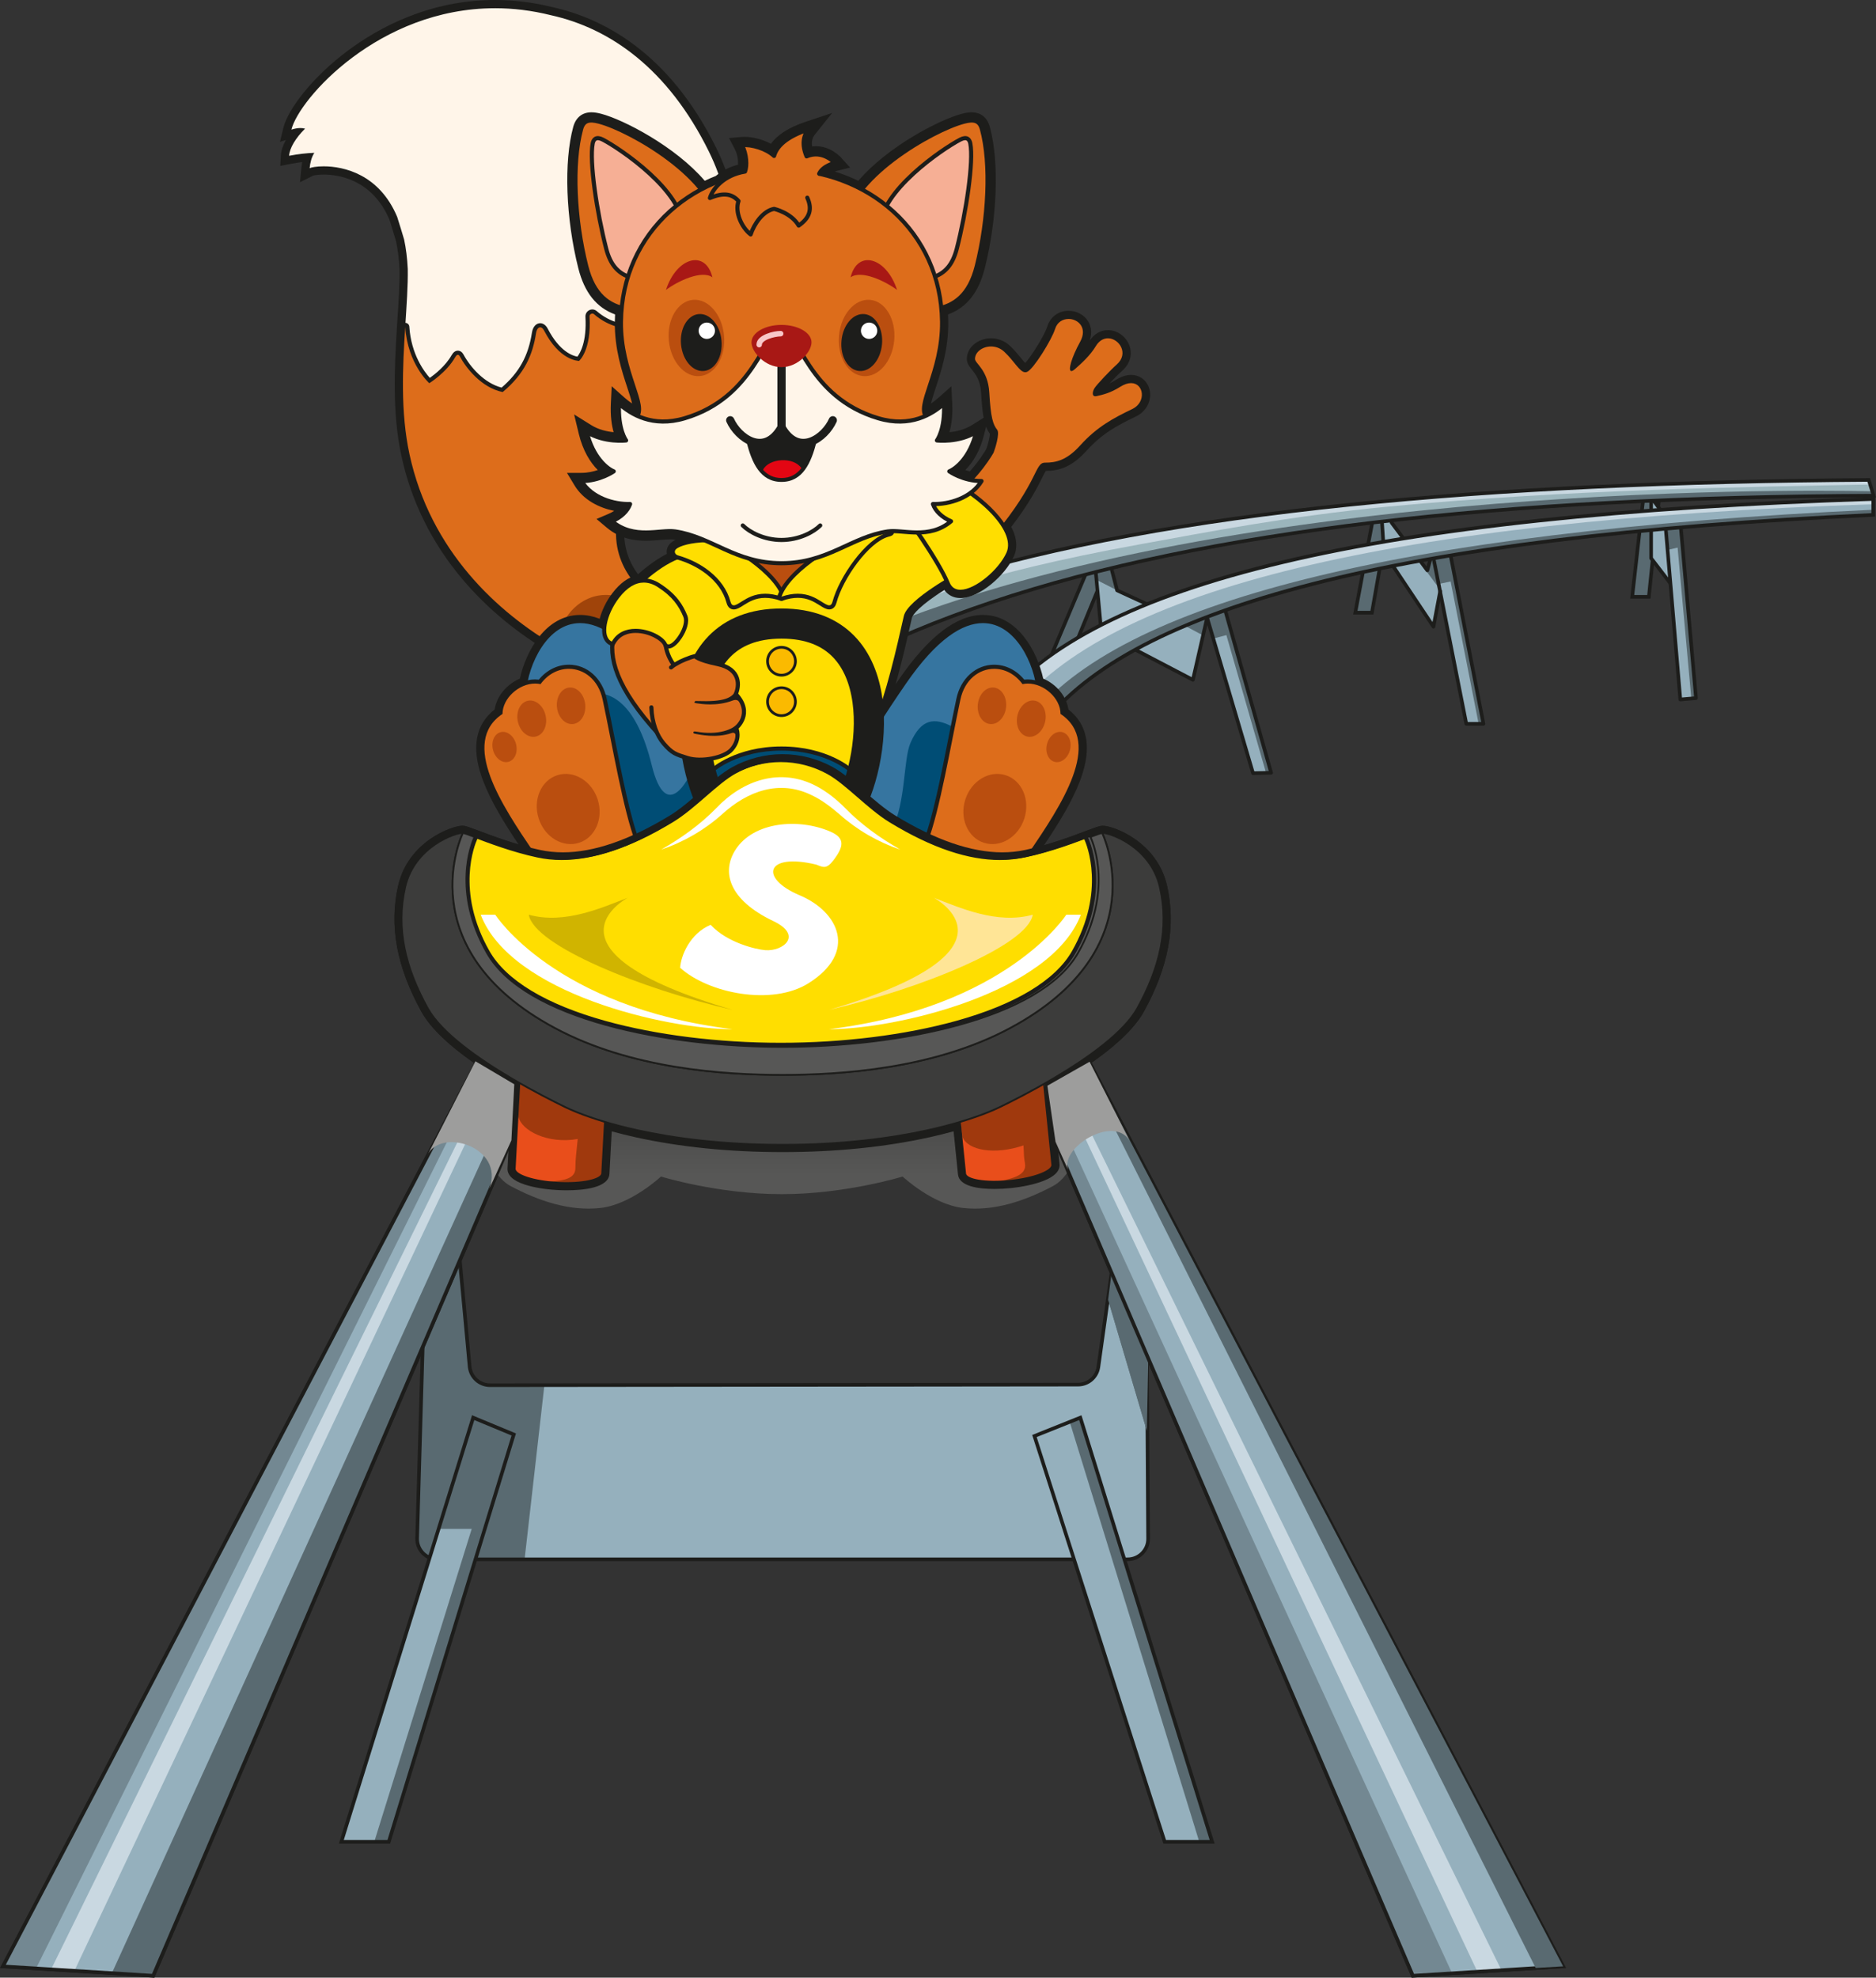 <?xml version="1.0" encoding="UTF-8"?>
<svg xmlns="http://www.w3.org/2000/svg" xmlns:xlink="http://www.w3.org/1999/xlink" viewBox="0 0 1344.33 1417.21">
  <rect x="0" y="0" width="1344.33" height="1417.21" fill="#333333" stroke="none"/>
  <defs>
    <clipPath id="e">
      <rect x="0" width="1344.33" height="1417.21" style="fill:none;"></rect>
    </clipPath>
    <clipPath id="f">
      <rect x="0" width="1344.33" height="1417.21" style="fill:none;"></rect>
    </clipPath>
    <clipPath id="g">
      <rect x="0" width="1344.33" height="1417.21" style="fill:none;"></rect>
    </clipPath>
    <clipPath id="h">
      <rect x="381.08" y="643.18" width="145.56" height="80.49" style="fill:none;"></rect>
    </clipPath>
    <clipPath id="i">
      <rect x="621.36" y="643.18" width="119.14" height="78.32" style="fill:none;"></rect>
    </clipPath>
    <clipPath id="j">
      <rect x="306.21" y="760.56" width="62.4" height="91.37" style="fill:none;"></rect>
    </clipPath>
    <clipPath id="k">
      <rect x="750.57" y="760.91" width="58.74" height="77.29" style="fill:none;"></rect>
    </clipPath>
    <clipPath id="l">
      <path d="M368.37,750.85l-25.45,46.4s2.49,41.82,22.97,52.69c20.49,10.87,42.4,18.13,64.35,15.71,21.95-2.42,43.41-22.53,43.41-22.53,0,0,40.81,12.63,86.58,12.63s86.58-12.63,86.58-12.63c0,0,21.46,20.12,43.41,22.53,21.94,2.42,43.86-4.84,64.35-15.71,20.49-10.88,22.97-52.69,22.97-52.69l-25.45-46.4H368.37Z" style="fill:none;"></path>
    </clipPath>
    <linearGradient id="m" x1="2347.16" y1="1224.12" x2="2349.12" y2="1224.12" gradientTransform="translate(56546.74 108204.39) rotate(-90) scale(45.74 -45.74)" gradientUnits="userSpaceOnUse">
      <stop offset="0" stop-color="#575756"></stop>
      <stop offset=".03" stop-color="#575756"></stop>
      <stop offset="1" stop-color="#3c3c3b"></stop>
    </linearGradient>
    <clipPath id="n">
      <rect x="0" width="1344.33" height="1417.21" style="fill:none;"></rect>
    </clipPath>
    <clipPath id="o">
      <rect x="378.93" y="643.37" width="146.01" height="80.31" style="fill:none;"></rect>
    </clipPath>
    <clipPath id="p">
      <rect x="594.05" y="643.37" width="146.01" height="80.31" style="fill:none;"></rect>
    </clipPath>
    <clipPath id="q">
      <rect x="306.13" y="760.52" width="62.41" height="91.38" style="fill:none;"></rect>
    </clipPath>
    <clipPath id="r">
      <rect x="750.55" y="760.86" width="58.75" height="77.3" style="fill:none;"></rect>
    </clipPath>
  </defs>
  <g style="isolation:isolate;">
    <g id="b">
      <g id="c">
        <g id="d">
          <g style="clip-path:url(#e);">
            <g style="clip-path:url(#f);">
              <polygon points="792.26 409.24 760.81 485.69 746.17 486.77 781.41 403.27 792.26 409.24" style="fill:#596a71;"></polygon>
              <polygon points="792.26 409.24 760.81 485.69 746.17 486.77 781.41 403.27 792.26 409.24" style="fill:none; stroke:#1d1d1b; stroke-miterlimit:10; stroke-width:2.59px;"></polygon>
              <polygon points="985.28 364.23 971.18 439.06 983.11 439.06 995.91 366.5 985.28 364.23" style="fill:#596a71;"></polygon>
              <polygon points="985.28 364.23 971.18 439.06 983.11 439.06 995.91 366.5 985.28 364.23" style="fill:none; stroke:#1d1d1b; stroke-miterlimit:10; stroke-width:2.59px;"></polygon>
              <polygon points="1177.76 355.56 1169.63 427.67 1181.56 427.67 1188.93 356.19 1177.76 355.56" style="fill:#596a71;"></polygon>
              <polygon points="1177.76 355.56 1169.63 427.67 1181.56 427.67 1188.93 356.19 1177.76 355.56" style="fill:none; stroke:#1d1d1b; stroke-miterlimit:10; stroke-width:2.59px;"></polygon>
              <polygon points="1183.2 356.35 1183.18 400.02 1200.96 423.22 1197.83 376.2 1183.2 356.35" style="fill:#95b0bd;"></polygon>
              <polygon points="1183.2 356.35 1183.18 400.02 1200.96 423.22 1197.83 376.2 1183.2 356.35" style="fill:none; stroke:#1d1d1b; stroke-linecap:round; stroke-linejoin:round; stroke-width:2.59px;"></polygon>
              <g style="clip-path:url(#g);">
                <path d="M793.9,397.53l6.62,25.55,37.71,17.36,37.05-12.63,35.6,125.97-12.98,.3-32.89-111.39-10.18,44.51-65.64-34.33-4.97-53.5s6.18-1.29,9.68-1.85" style="fill:#95b0bd;"></path>
                <polygon points="784.49 404.53 785.71 415.5 800.52 423.08 795.45 402.1 784.49 404.53" style="fill:#596a71;"></polygon>
                <path d="M849.03,448.38l13.09,7,2.74-10.66,5.13,12.72,8.83-2.31,28.22,98.02,3.83,.62-33.84-116.06s-16.44,6.7-28.01,10.66" style="fill:#596a71;"></path>
                <polygon points="1033.25 415.91 1027.22 449.11 991.76 395.92 989.87 367.25 995.91 366.5 997.21 374.54 1022.81 408.75 1028.11 389.35 1033.25 415.91" style="fill:#95b0bd;"></polygon>
                <polygon points="1027.16 399.62 1050.74 518.7 1063.02 518.7 1039.44 397.73 1027.16 399.62" style="fill:#95b0bd;"></polygon>
                <polygon points="990.3 375.61 996.66 371.36 995.91 366.5 989.87 367.25 990.3 375.61" style="fill:#596a71;"></polygon>
                <polygon points="1022.88 410.32 1031.71 422.19 1032.62 425.24 1029.86 400.07 1025.32 400.58 1022.88 410.32" style="fill:#596a71;"></polygon>
                <polygon points="1029.93 418.7 1039.53 416.69 1059.47 518.1 1063.02 518.7 1039.44 397.73 1027.16 399.62 1029.93 418.7" style="fill:#596a71;"></polygon>
                <path d="M328.55,892.86l8.03,86.86c.89,7.39,7.16,12.94,14.6,12.94l421.37-.44c7.32,0,13.51-5.4,14.53-12.65l10.29-73.39,24.52,60.36,.85,136.12c.05,8.15-6.54,14.78-14.69,14.78H313.59c-8.28,0-14.92-6.84-14.68-15.11l4.28-147.1,25.37-62.36Z" style="fill:#95b0bd;"></path>
                <polygon points="794.07 931.47 821.83 1025.33 822.94 969.24 796.84 909.81 794.07 931.47" style="fill:#596a71;"></polygon>
                <path d="M328.55,892.86l8.03,86.86c.89,7.39,7.16,12.94,14.6,12.94l38.93-.05-14.19,124.82h-62.32c-8.28,0-14.92-6.84-14.68-15.11l4.28-147.1,25.37-62.36Z" style="fill:#596a71;"></path>
                <path d="M328.55,892.86l8.03,86.86c.89,7.39,7.16,12.94,14.6,12.94l421.37-.44c7.32,0,13.51-5.4,14.53-12.65l10.29-73.39,24.52,60.36,.85,136.12c.05,8.15-6.54,14.78-14.69,14.78H313.59c-8.28,0-14.92-6.84-14.68-15.11l4.28-147.1,25.37-62.36Z" style="fill:none; stroke:#1d1d1b; stroke-miterlimit:10; stroke-width:2.59px;"></path>
                <path d="M793.9,397.53l6.62,25.55,37.71,17.36,37.05-12.63,35.6,125.97-12.98,.3-32.89-111.39-10.18,44.51-65.64-34.33-4.97-53.5s6.18-1.29,9.68-1.85Z" style="fill:none; stroke:#1d1d1b; stroke-linecap:round; stroke-linejoin:round; stroke-width:2.59px;"></path>
                <polyline points="1032.04 423.57 1027.22 449.11 991.76 395.92 989.87 367.25 995.91 366.5 997.21 374.54 1022.81 408.75 1028.11 389.35" style="fill:none; stroke:#1d1d1b; stroke-linecap:round; stroke-linejoin:round; stroke-width:2.59px;"></polyline>
                <polygon points="1027.16 399.62 1050.74 518.7 1063.02 518.7 1039.44 397.73 1027.16 399.62" style="fill:none; stroke:#1d1d1b; stroke-linecap:round; stroke-linejoin:round; stroke-width:2.59px;"></polygon>
                <polygon points="1193.65 378.55 1204.1 501.26 1215.33 500.28 1204.36 376.73 1193.65 378.55" style="fill:#95b0bd;"></polygon>
                <polygon points="1193.65 378.55 1195.11 394.06 1202.16 392.43 1211.92 499.79 1215.33 500.28 1204.36 376.73 1193.65 378.55" style="fill:#596a71;"></polygon>
                <polygon points="1193.65 378.55 1204.1 501.26 1215.33 500.28 1204.36 376.73 1193.65 378.55" style="fill:none; stroke:#1d1d1b; stroke-linecap:round; stroke-linejoin:round; stroke-width:2.59px;"></polygon>
                <polygon points="868.63 1319.87 834.61 1319.87 741.27 1029.07 774.14 1015.9 868.63 1319.87" style="fill:#95b0bd;"></polygon>
                <polygon points="766.72 1019.48 859.5 1320.21 868.63 1319.88 774.14 1015.9 766.72 1019.48" style="fill:#596a71;"></polygon>
                <polygon points="244.59 1319.87 278.61 1319.87 368.16 1027.97 339.08 1015.9 244.59 1319.87" style="fill:#95b0bd;"></polygon>
                <polygon points="314.99 1095.62 338.03 1095.62 268.28 1319.57 278.61 1319.87 368.16 1027.97 339.08 1015.9 314.99 1095.62" style="fill:#596a71;"></polygon>
                <polygon points="868.63 1319.87 834.61 1319.87 741.27 1029.07 774.14 1015.9 868.63 1319.87" style="fill:none; stroke:#1d1d1b; stroke-miterlimit:10; stroke-width:2.59px;"></polygon>
                <polygon points="244.59 1319.87 278.61 1319.87 368.16 1027.97 339.08 1015.9 244.59 1319.87" style="fill:none; stroke:#1d1d1b; stroke-miterlimit:10; stroke-width:2.59px;"></polygon>
                <polygon points="109.86 1415.81 2.2 1409.08 352.11 741.22 392.48 756.36 109.86 1415.81" style="fill:#95b0bd;"></polygon>
                <polygon points="36.84 1411 352.51 768.39 356.47 771.13 53.88 1411.31 36.84 1411" style="fill:#c9d8e1;"></polygon>
                <polygon points="347.34 764.13 26.18 1410.09 1.94 1409.15 341.86 761.08 347.34 764.13" style="fill:#738892;"></polygon>
                <polygon points="370.17 776.91 80.37 1413.74 109.62 1415.75 381.13 781.48 370.17 776.91" style="fill:#596a71;"></polygon>
                <polygon points="1012.43 1415.81 1120.1 1409.08 770.18 741.22 729.81 756.36 1012.43 1415.81" style="fill:#95b0bd;"></polygon>
                <polygon points="1058.09 1411.67 757.31 772.52 760.81 769.03 1075.61 1411.27 1058.09 1411.67" style="fill:#c9d8e1;"></polygon>
                <polygon points="750.67 783.1 1040.5 1413.97 1012.43 1415.81 755.83 815.26 750.67 783.1" style="fill:#738892;"></polygon>
                <path d="M418.93,675.36l-19.03-7.94c29.7-243.03,392.69-319.87,939.22-323.5l3.49,11.27c-533.94,2.14-843.56,94.91-923.67,320.17" style="fill:#9bb5bc;"></path>
                <path d="M671.56,415.22l-15.14,17.15s36.92-20.01,161.87-42.57c45.92-8.29,105.37-20.01,176.91-26.8,130.37-12.38,257.79-14.06,344.6-15.78-.29-1.15-.68-3.28-.68-3.28,0,0-159.97-2.8-343.62,14.76-156.08,14.92-237.04,35.01-237.04,35.01" style="fill:#c9d8e1;"></path>
                <path d="M648.21,456.15c22.58-9.31,15.22-13.41,148.27-48.64,71.55-18.95,154.74-30.55,202.8-34.77,91.49-8.03,161.34-16.64,343.31-17.55,.12-.82-.76-3.11-.76-3.11,0,0-418.52-11.71-691.48,90.45l-2.14,13.63Z" style="fill:#596a71;"></path>
                <path d="M688.64,635.94c-10.99-49.97-2.67-93.43,24.73-129.16,68.67-89.58,270.75-137.8,628.98-149.21v11.41c-341.78,15.82-530.6,65.99-595.27,150.35-23.84,31.09-30.68,67.76-20.94,112.1l-37.5,4.51Z" style="fill:#95b0bd;"></path>
                <path d="M729.19,634.11c-10.99-49.97-8.04-79.32,18.42-115.75,51.52-70.92,218.94-133.52,594.74-149.38l-.04-3.7c-341.77,15.82-540.31,66.27-604.98,150.63-23.84,31.09-50.5,63.09-40.76,107.43l32.6,10.76Z" style="fill:#596a71;"></path>
                <path d="M692.81,641.51c-10.99-49.97,5.15-94.84,32.54-130.58,68.34-89.15,271.84-138.15,616.63-149.57,1.67-.06,.36-3.79,.36-3.79-360.27,8.65-566.93,64.82-631.6,149.18-23.84,31.09-70.97,93.41-61.22,137.75l43.29-3Z" style="fill:#c9d8e1;"></path>
                <path d="M418.93,675.36l-19.03-7.94c29.7-243.03,392.69-319.87,939.22-323.5l3.49,11.27c-533.94,2.14-843.56,94.91-923.67,320.17Z" style="fill:none; stroke:#1d1d1b; stroke-miterlimit:10; stroke-width:2.56px;"></path>
                <path d="M688.64,635.94c-10.99-49.97-2.67-93.43,24.73-129.16,68.67-89.58,270.75-137.8,628.98-149.21v11.41c-341.78,15.82-530.6,65.99-595.27,150.35-23.84,31.09-30.68,67.76-20.94,112.1l-37.5,4.51Z" style="fill:none; stroke:#1d1d1b; stroke-miterlimit:10; stroke-width:2.59px;"></path>
                <polygon points="109.86 1415.81 2.2 1409.08 352.11 741.22 392.48 756.36 109.86 1415.81" style="fill:none; stroke:#1d1d1b; stroke-miterlimit:10; stroke-width:2.59px;"></polygon>
                <polygon points="1012.43 1415.81 1120.1 1409.08 770.18 741.22 729.81 756.36 1012.43 1415.81" style="fill:none; stroke:#1d1d1b; stroke-miterlimit:10; stroke-width:2.59px;"></polygon>
                <polygon points="775.52 762.44 1100.42 1410.22 1120.1 1409.08 779.06 758.93 775.52 762.44" style="fill:#596a71;"></polygon>
                <path d="M560.8,545.71c11.53,0,23.07,2.88,33.5,8.63,13.16,7.25,28.86,25,44.69,34.66,30.91,18.82,56.89,27.05,79.14,27.05,6.11,0,11.95-.62,17.52-1.82,18.29-3.91,35.65-10.62,45.78-14.43,4.2-1.55,7.12-2.64,8.4-2.82,.12-.02,.26-.03,.42-.03,5.57,0,34.38,10.11,40.95,38.81,6.79,29.56-.13,57.88-16.14,86.82-9.74,17.59-36.09,36.11-60.1,50.28-2.29,1.35-4.55,2.64-6.78,3.91l5.91,57.91c.47,4.64-13.12,9.83-30.36,11.59-3.9,.4-7.65,.59-11.13,.59-11.9,0-20.58-2.21-20.95-5.8l-3.78-37c-6.83,2.03-14.49,4.04-23.02,5.93-26.68,5.88-61.61,10.47-104.04,10.47s-77.36-4.59-104.04-10.47c-8.6-1.9-16.31-3.93-23.18-5.98l-1.99,36.92c-.22,4.08-11.2,6.91-25.58,6.91-2.01,0-4.09-.05-6.21-.17-17.31-.93-31.13-5.47-30.88-10.12l3.32-61.48c-1.84-1.05-3.7-2.13-5.57-3.23-24.01-14.15-50.36-32.67-60.1-50.26-16.01-28.94-22.93-57.25-16.14-86.82,6.57-28.7,35.38-38.81,40.95-38.81,.16,0,.3,0,.42,.03,1.27,.18,4.2,1.27,8.4,2.82,10.13,3.81,27.51,10.52,45.8,14.43,5.58,1.2,11.4,1.82,17.52,1.82,22.24,0,48.21-8.23,79.11-27.05,15.83-9.66,31.55-27.41,44.69-34.66,10.43-5.75,21.96-8.63,33.5-8.63m0-5.18c-12.55,0-25,3.21-36,9.27-7.08,3.91-14.48,10.33-22.33,17.14-7.4,6.42-15.05,13.06-22.56,17.64-28.65,17.44-54.36,26.29-76.41,26.29-5.63,0-11.16-.57-16.43-1.7-16.98-3.63-33.56-9.88-43.46-13.61l-1.6-.6-.19-.07c-5.2-1.93-7.57-2.79-9.29-3.03-.38-.05-.76-.08-1.16-.08-7.37,0-38.75,11.18-46,42.83-6.59,28.71-1.14,58.3,16.66,90.48,8.56,15.45,29.42,33.02,62.01,52.22,.96,.56,1.91,1.12,2.86,1.67l-3.15,58.3c-.27,4.95,3.91,8.87,12.42,11.66,6.25,2.05,14.55,3.44,23.36,3.92,2.18,.12,4.37,.18,6.49,.18,11.25,0,30.2-1.53,30.76-11.81l1.64-30.43c5.57,1.53,11.34,2.96,17.24,4.27,31.88,7.03,67.26,10.59,105.16,10.59s73.28-3.56,105.16-10.59c5.94-1.31,11.76-2.76,17.37-4.3l3.15,30.84c.88,8.64,14.68,10.45,26.1,10.45,3.75,0,7.67-.21,11.66-.61,6.07-.62,36.31-4.37,34.99-17.27l-5.57-54.56c1.29-.74,2.6-1.5,3.91-2.27,32.61-19.24,53.47-36.82,62.01-52.24,17.8-32.18,23.25-61.77,16.66-90.48-7.25-31.65-38.63-42.83-46-42.83-.4,0-.77,.02-1.14,.07-1.75,.25-4.12,1.11-9.32,3.04l-.17,.06-1.71,.64c-9.88,3.73-26.42,9.96-43.36,13.58-5.27,1.13-10.8,1.7-16.44,1.7-22.06,0-47.78-8.85-76.44-26.3-7.5-4.58-15.13-11.2-22.52-17.61-7.85-6.82-15.27-13.25-22.37-17.16-11-6.06-23.44-9.27-36-9.27" style="fill:#1d1d1b;"></path>
                <path d="M772.57,682.86c-27.07,47.72-129.28,67.41-211.76,67.41s-184.69-19.69-211.76-67.41c-25.03-44.04-11.14-78.08-8.86-83.06,10.13,3.81,27.51,10.52,45.8,14.43,25.86,5.54,57.23-1.24,96.63-25.23,15.83-9.66,31.55-27.41,44.69-34.66,20.86-11.5,46.14-11.5,67,0,13.16,7.26,28.86,25,44.69,34.66,39.41,23.99,70.8,30.78,96.66,25.23,18.29-3.91,35.65-10.62,45.78-14.43,2.28,4.97,16.17,39.01-8.86,83.06" style="fill:#19476b;"></path>
                <path d="M772.57,682.86c-27.07,47.72-129.28,67.41-211.76,67.41s-184.69-19.69-211.76-67.41c-25.03-44.04-11.14-78.08-8.86-83.06,10.13,3.81,27.51,10.52,45.8,14.43,25.86,5.54,57.23-1.24,96.63-25.23,15.83-9.66,31.55-27.41,44.69-34.66,20.86-11.5,46.14-11.5,67,0,13.16,7.26,28.86,25,44.69,34.66,39.41,23.99,70.8,30.78,96.66,25.23,18.29-3.91,35.65-10.62,45.78-14.43,2.28,4.97,16.17,39.01-8.86,83.06Z" style="fill:none; stroke:#1d1d1b; stroke-linecap:round; stroke-linejoin:round; stroke-width:2.59px;"></path>
                <path d="M399.79,847.67c-17.31-.94-31.13-5.47-30.88-10.12l3.39-62.86c.25-4.66,14.49-7.67,31.79-6.74,17.31,.94,31.13,5.47,30.88,10.12l-3.39,62.86c-.25,4.65-14.48,7.67-31.79,6.74" style="fill:#e94e1b;"></path>
                <path d="M371.52,800c2.08,10.42,21.27,20.01,42.53,16.26-.83,9.17-1.67,13.76-1.67,20.85s-7.09,9.17-19.6,9.59c16.68,2.08,38.8,.97,38.8-5.77s2.9-45.1,2.9-45.1l-62.13-24.18-.83,28.35Z" style="fill:#a0390d;"></path>
                <path d="M399.79,847.67c-17.31-.94-31.13-5.47-30.88-10.12l3.39-62.86c.25-4.66,14.49-7.67,31.79-6.74,17.31,.94,31.13,5.47,30.88,10.12l-3.39,62.86c-.25,4.65-14.48,7.67-31.79,6.74Z" style="fill:none; stroke:#1d1d1b; stroke-miterlimit:10; stroke-width:1.29px;"></path>
                <path d="M723.72,846.27c-17.24,1.76-31.61-.57-32.08-5.21l-6.39-62.62c-.47-4.64,13.12-9.83,30.36-11.59,17.24-1.76,31.61,.57,32.08,5.21l6.39,62.62c.47,4.64-13.12,9.83-30.36,11.59" style="fill:#e94e1b;"></path>
                <path d="M689.66,814.59c3.68,9.97,23.35,13.26,43.78,6.25,.6,9.19-.02,6.04,1.08,13.04,1.1,7-5.58,10.16-17.87,12.51,16.8-.53,38.48-5.06,37.43-11.72-1.05-6.66-6.47-70.12-6.47-70.12l-62.79,10.86,4.83,39.17Z" style="fill:#a0390d;"></path>
                <path d="M723.72,846.27c-17.24,1.76-31.61-.57-32.08-5.21l-6.39-62.62c-.47-4.64,13.12-9.83,30.36-11.59,17.24-1.76,31.61,.57,32.08,5.21l6.39,62.62c.47,4.64-13.12,9.83-30.36,11.59Z" style="fill:none; stroke:#1d1d1b; stroke-miterlimit:10; stroke-width:1.29px;"></path>
                <path d="M815.05,722.57c-9.74,17.59-36.09,36.11-60.1,50.29-15.47,9.09-29.95,16.42-38.4,20.52-2.51,1.22-5.47,2.51-8.83,3.86-10.34,4.15-24.72,8.73-42.88,12.75-26.68,5.88-61.61,10.47-104.04,10.47s-77.36-4.59-104.04-10.47c-18.16-4.02-32.54-8.6-42.88-12.75-3.37-1.35-6.32-2.64-8.83-3.86-8.42-4.09-22.93-11.42-38.4-20.54-24.01-14.15-50.36-32.67-60.1-50.26-16.01-28.94-22.93-57.25-16.14-86.82,6.76-29.53,37.07-39.38,41.37-38.78,0,0-40.18,82.8,65.88,139.74,54.79,29.43,121.69,33.6,163.14,33.6s108.37-4.17,163.14-33.6c106.06-56.94,65.88-139.74,65.88-139.74,4.3-.6,34.61,9.25,41.37,38.78,6.79,29.56-.13,57.88-16.14,86.82" style="fill:#3c3c3b;"></path>
                <path d="M815.05,722.57c-9.74,17.59-36.09,36.11-60.1,50.29-15.47,9.09-29.95,16.42-38.4,20.52-2.51,1.22-5.47,2.51-8.83,3.86-10.34,4.15-24.72,8.73-42.88,12.75-26.68,5.88-61.61,10.47-104.04,10.47s-77.36-4.59-104.04-10.47c-18.16-4.02-32.54-8.6-42.88-12.75-3.37-1.35-6.32-2.64-8.83-3.86-8.42-4.09-22.93-11.42-38.4-20.54-24.01-14.15-50.36-32.67-60.1-50.26-16.01-28.94-22.93-57.25-16.14-86.82,6.76-29.53,37.07-39.38,41.37-38.78,0,0-40.18,82.8,65.88,139.74,54.79,29.43,121.69,33.6,163.14,33.6s108.37-4.17,163.14-33.6c106.06-56.94,65.88-139.74,65.88-139.74,4.3-.6,34.61,9.25,41.37,38.78,6.79,29.56-.13,57.88-16.14,86.82Z" style="fill:none; stroke:#1d1d1b; stroke-miterlimit:10; stroke-width:1.29px;"></path>
                <path d="M723.94,736.72c-54.77,29.43-121.66,33.6-163.14,33.6s-108.34-4.17-163.14-33.6c-106.06-56.94-65.88-139.74-65.88-139.74,1.27,.18,4.2,1.27,8.39,2.82-2.28,4.97-16.17,39.02,8.86,83.06,27.07,47.72,129.28,67.41,211.76,67.41s184.69-19.69,211.76-67.41c25.03-44.04,11.14-78.08,8.86-83.06,4.2-1.55,7.12-2.64,8.39-2.82,0,0,40.18,82.8-65.88,139.74" style="fill:#575756;"></path>
                <path d="M723.94,736.72c-54.77,29.43-121.66,33.6-163.14,33.6s-108.34-4.17-163.14-33.6c-106.06-56.94-65.88-139.74-65.88-139.74,1.27,.18,4.2,1.27,8.39,2.82-2.28,4.97-16.17,39.02,8.86,83.06,27.07,47.72,129.28,67.41,211.76,67.41s184.69-19.69,211.76-67.41c25.03-44.04,11.14-78.08,8.86-83.06,4.2-1.55,7.12-2.64,8.39-2.82,0,0,40.18,82.8-65.88,139.74Z" style="fill:none; stroke:#1d1d1b; stroke-linecap:round; stroke-linejoin:round; stroke-width:1.29px;"></path>
                <path d="M347.01,649.42s7.39,4.72,16.39,5.92c.37,14.19,19.74,63.73,163.24,82.22-47.92,.04-171.81-19.98-179.63-88.14" style="fill:#fff;"></path>
                <path d="M646.66,608.56c-15.97-5.33-31.05-14.06-43.64-25.3-6.24-5.32-12.64-10.29-19.78-13.64-23.34-11.61-46.38-3.06-64.66,13.65-12.59,11.24-27.67,19.96-43.65,25.29,14.56-8.31,28.06-17.99,39.52-29.73,19.15-20.21,46.2-29.47,72.1-15.76,7.81,4.17,14.61,9.73,20.58,15.76,11.46,11.75,24.96,21.43,39.53,29.73" style="fill:#fff;"></path>
                <g style="mix-blend-mode:multiply;">
                  <g style="clip-path:url(#h);">
                    <path d="M381.07,656.81c38.68,7.34,50.68-12.34,70.29-13.63,0,0-71.95,46.3,75.27,80.49-58.94-4.97-134.17-26.23-145.56-66.87" style="fill:#19476b;"></path>
                  </g>
                </g>
                <path d="M774.57,649.42s-7.39,4.72-16.39,5.92c-.37,14.19-19.74,63.73-163.24,82.22,47.92,.04,171.81-19.98,179.63-88.14" style="fill:#fff;"></path>
                <g style="mix-blend-mode:multiply;">
                  <g style="clip-path:url(#i);">
                    <path d="M740.51,656.81c-38.68,7.34-50.68-12.34-70.29-13.63,0,0,67.19,40.97-48.85,78.32,24.34-5.34,107.74-24.05,119.14-64.69" style="fill:#19476b;"></path>
                  </g>
                </g>
                <path d="M524.36,585.69c10.97-1.91,25.88-.25,33.86,7.08,0,0-30.56,29.02-31.7,72.64-.73,27.73,11.15,30.74,19.08,25.55,9.49-6.22,15.2-27.27,18.41-41.16,3.04-13.15,9.29-44.41,9.29-44.41,13.35,7.63,21.87,17.86,27.72,23.41-3.39,8-12.7,21.95-17.91,53.37-2.43,14.66,5.72,28.04,15.43,19.26,16.16-14.61,18.16-49.7,17.85-56.25,6.77,4.84,21.55,15.92,21.55,15.92,0,0-1.24,30.72-18.47,48.63-14.98,15.57-43.79,18.76-57.56-2.46-15.91,13.55-47.49,15.26-59.26-11.45-9.96-22.61-7.37-48.47,.33-72.36,5.17-16.03,16.75-33.46,21.37-37.77" style="fill:#fff;"></path>
                <g style="mix-blend-mode:multiply;">
                  <g style="clip-path:url(#j);">
                    <path d="M306.21,828.23c9.16-20.62,55.9-6.41,44.54,23.7,7.24-15.91,15.8-34.69,15.8-34.69l2.06-40.19-27.82-16.49-34.57,67.67Z" style="fill:#9d9d9c;"></path>
                  </g>
                </g>
                <g style="mix-blend-mode:multiply;">
                  <g style="clip-path:url(#k);">
                    <path d="M765.34,838.19c-5.55-15.92,32.48-39.28,43.97-20.95-8.93-17.86-28.51-56.33-28.51-56.33l-30.23,17.18,5.84,40.19,8.93,19.92Z" style="fill:#9d9d9c;"></path>
                  </g>
                </g>
                <path d="M398.43,466.62l-.53-.31c-32.87-19.01-90.51-62.49-107.33-140.1-6.44-29.73-5.08-61.8-3.13-92.1l.31-4.72c.87-13.39,1.69-26.03,1.52-36.6-.35-7.26-1.2-14.17-2.53-20.42-.58-1.88-1.15-3.77-1.73-5.72-.98-3.3-2-6.72-3.14-10.17-13.03-30.97-39.23-34.32-49.89-34.32-5.04,0-8.18,.74-8.76,1.01l-4.7,2.21,.46-5.14c.2-2.04,.57-4.7,1.52-7.47-4.1,.34-8.37,.94-12.76,1.78l-3.73,.72,.23-3.79c.29-4.78,3.11-10.64,7.77-16.39-.71,.16-1.48,.36-2.3,.62l-4.99,1.58,1.25-5.09c5.09-20.79,61.4-89.25,148.74-89.25,13.56,0,27.33,1.73,40.93,5.13,33.81,7.5,81.28,30.81,115,99.22,4.95,10.04,8.78,20.44,11.4,30.92,18.29,73.28-24.49,140.47-52.8,184.93-9.55,15-17.8,27.96-20.94,37.02-13.02,37.62,9.11,59.28,23.45,68.85l1.91,1.28-15.4,43.2-59.82-6.87Z" style="fill:#fff5e9;"></path>
                <path d="M354.7,5.89c12.82,0,26.26,1.55,40.21,5.04,42.32,9.39,83.84,38.36,113.07,97.67,5.02,10.19,8.68,20.31,11.18,30.33,24.27,97.25-61.12,184.03-73.67,220.27-13.84,39.98,10.76,63.04,24.6,72.26l-13.84,38.82-56.89-6.53c-42.97-24.86-90.94-69.03-105.92-138.18-6.55-30.25-4.9-62.87-3.07-91.29,.99-15.45,2.03-29.65,1.83-41.56-.37-7.81-1.28-14.81-2.61-21.08,0-.02-.01-.05-.02-.07-1.55-5-3.1-10.52-4.95-16.14-12.8-30.56-38.3-36.23-52.66-36.23-5.18,0-8.92,.74-10.07,1.32,.36-3.54,1.15-7.53,3.36-10.99-5.5,.18-11.49,.85-18.08,2.12,.33-5.48,4.69-12.82,11.45-19.45-1.14-.31-2.28-.44-3.42-.44-2.18,0-4.34,.49-6.38,1.14,5.37-21.96,62.77-87,145.88-87M354.7,0C307.67,0,271.31,19.82,249.08,36.44c-26.13,19.54-42.91,42.49-45.98,55.05l-2.49,10.18,4.24-1.34c-2.12,3.84-3.36,7.58-3.56,10.97l-.46,7.58,7.45-1.44c2.82-.54,5.58-.98,8.28-1.31-.27,1.4-.42,2.69-.54,3.81l-1.06,10.64,9.42-4.71c.6-.19,3.2-.77,7.58-.77,10.07,0,34.77,3.16,47.13,32.4,1.11,3.38,2.11,6.74,3.08,10,.57,1.92,1.13,3.8,1.69,5.61,1.27,6.04,2.09,12.71,2.44,19.81,.17,10.45-.65,23.02-1.52,36.33l-.3,4.67c-1.96,30.51-3.33,62.81,3.19,92.91,7.05,32.53,21.76,62.22,43.72,88.25,17.7,20.97,39.57,39.07,65.01,53.78l1.06,.61,1.22,.14,56.89,6.53,4.65,.53,1.57-4.41,13.84-38.82,1.54-4.33-3.83-2.55c-13.64-9.09-34.67-29.69-22.3-65.43,3.02-8.73,11.19-21.56,20.64-36.4,28.58-44.88,71.77-112.71,53.17-187.22-2.67-10.68-6.57-21.28-11.62-31.51C479.06,36.59,430.77,12.87,396.26,5.2,382.46,1.75,368.48,0,354.7,0" style="fill:#1d1d1b;"></path>
                <path d="M456.09,471.76l-56.89-6.53c-.2-.02-.39-.09-.57-.19-32.65-18.89-89.93-62.09-106.63-139.14-6.4-29.54-5.04-61.5-3.1-91.69,.05-.78,.69-1.38,1.47-1.38s1.42,.6,1.47,1.38c1.43,22.23,12.83,35.34,15.96,38.56,2.97-2.01,12.12-8.69,17.1-17.5,.35-.61,1.4-2.48,3.2-2.48,.62,0,1.8,.25,2.7,1.93,5.14,9.54,15.78,21.61,29.03,24.67,13.3-11.27,20.13-23.49,22.8-40.73,.63-4.09,2.73-5.55,4.47-5.55,.92,0,2.68,.4,4.06,3.08,9.57,18.57,20.63,20.71,23.22,20.95,1.6-1.77,7.79-10.01,6.61-30.19-.06-.98,.27-1.91,.93-2.61,.66-.7,1.59-1.1,2.54-1.1,.78,0,1.53,.28,2.12,.79,10.59,9.24,21.84,10.24,26.18,10.24,.16,0,.3,0,.44,0l30.39-73.96c.12-.28,.31-.52,.57-.68l34.2-21.92c.24-.16,.52-.23,.8-.23,.18,0,.37,.04,.54,.1,.44,.17,.77,.55,.88,1.01,18.14,72.67-24.44,139.54-52.61,183.78-9.61,15.08-17.9,28.1-21.09,37.33-13.35,38.56,9.32,60.76,24.03,70.56,.56,.38,.8,1.08,.57,1.72l-13.84,38.82c-.21,.59-.77,.98-1.39,.98-.06,0-.11,0-.17,0" style="fill:#dd6d1b;"></path>
                <path d="M519.17,138.93c24.27,97.25-61.12,184.03-73.67,220.27-13.84,39.98,10.76,63.04,24.6,72.26l-13.84,38.82-56.89-6.53c-42.97-24.86-90.94-69.03-105.92-138.18-6.55-30.24-4.9-62.86-3.07-91.29,1.71,26.6,17.25,40.34,17.25,40.34,0,0,12.33-7.62,18.56-18.65,.73-1.29,1.38-1.73,1.91-1.73,.63,0,1.11,.6,1.41,1.15,4.43,8.22,15.38,22.41,30.72,25.57,15.79-13.17,21.5-26.83,23.87-42.1,.44-2.85,1.68-4.3,3.02-4.3,.96,0,1.96,.75,2.75,2.28,11.06,21.46,24.29,21.78,25.07,21.78h.04s8.91-7.54,7.49-31.78c-.08-1.29,.97-2.15,2.01-2.15,.41,0,.81,.13,1.15,.43,11.11,9.71,23.08,10.61,27.15,10.61,.93,0,1.44-.05,1.44-.05l30.75-74.83,34.2-21.92Zm0-2.95c-.56,0-1.11,.16-1.59,.47l-34.2,21.92c-.51,.33-.91,.8-1.14,1.36l-30.02,73.04c-3.85-.09-14.69-1.17-24.66-9.87-.85-.74-1.95-1.15-3.09-1.15-1.36,0-2.68,.57-3.62,1.57-.94,1-1.41,2.31-1.33,3.7,1.05,17.97-3.84,26.1-5.75,28.55-3.23-.53-12.74-3.49-21.29-20.07-1.27-2.46-3.23-3.88-5.37-3.88-2.36,0-5.15,1.79-5.93,6.8-2.58,16.62-9.1,28.46-21.73,39.34-12.44-3.21-22.44-14.67-27.34-23.76-.93-1.72-2.38-2.7-4-2.7-1.76,0-3.27,1.09-4.48,3.23-4.35,7.69-12.03,13.74-15.61,16.28-3.83-4.23-13.41-16.71-14.7-36.71-.1-1.55-1.39-2.76-2.94-2.76h0c-1.55,0-2.84,1.21-2.94,2.76-1.95,30.3-3.31,62.37,3.13,92.1,6.95,32.06,21.45,61.32,43.1,86.97,17.48,20.71,39.09,38.59,64.23,53.13,.35,.2,.74,.33,1.14,.38l56.89,6.54c.11,.01,.23,.02,.34,.02,1.23,0,2.35-.77,2.77-1.96l13.84-38.82c.45-1.27-.02-2.69-1.14-3.44-14.35-9.56-36.47-31.23-23.45-68.85,3.14-9.06,11.39-22.02,20.94-37.02,28.31-44.46,71.09-111.64,52.8-184.93-.23-.92-.89-1.68-1.77-2.03-.35-.14-.72-.21-1.09-.21" style="fill:#1d1d1b;"></path>
                <path d="M402.85,448.01c4.46-10.71,17.85-24.99,38.38-20.97,20.53,4.02,16.51,20.53,16.51,20.53l-16.51,33.02-38.38-32.57Z" style="fill:#a0440a;"></path>
                <path d="M694.52,644.35c-8.73,0-17.03-3.54-23.51-10h-221.98c-6.47,6.46-14.77,10-23.51,10-10.88,0-27.57-5.5-45.32-31.68-17.9-26.4-40.18-59.25-35.38-83.71,1.51-7.73,5.68-14.1,12.39-18.96,.79-9.07,8.24-18.05,17.87-21.57,3.62-18.67,16.99-44.84,40.62-44.84,5.2,0,10.6,1.31,16.11,3.91,1.04-6.65,4.46-14.34,9.4-20.79,5.14-6.7,10.72-10.68,16.59-11.82,4.36-4.02,13.52-11.8,23.71-16.56-.31-.48-.55-1.01-.7-1.57-.49-1.84,.04-3.77,1.4-5.15,2.18-2.2,6.88-3.97,12.96-5.01-3.68-1.22-7.62-2.25-11.79-2.86-.91-.13-1.95-.2-3.17-.2-2.19,0-4.69,.21-7.34,.43-3.07,.26-6.56,.55-10.12,.55-6.75,0-16.8-.9-26.11-8.73l-3.67-3.08,4.4-1.89c3.93-1.68,7.17-4.1,9.27-6.82-11.27-.89-25.32-5.88-32.48-17.76l-2.69-4.47h5.22c7.22,0,13.4-2.25,17.23-4.09-5.69-4.29-12.8-12.92-16.3-27.42l-1.69-7.02,6.12,3.83c7.77,4.86,16.85,5.72,21.87,5.76-1.79-4.38-3.83-12.06-3.26-23.67l.3-6.15,4.6,4.09c3.43,3.04,7.06,5.54,10.83,7.44,.49-3.95-1.59-10.21-4.08-17.76-3.81-11.51-9.03-27.27-8.81-46.24,.03-2.31,.14-4.73,.34-7.35-13.7-4.14-22.18-14.27-26.57-31.68-8.89-35.23-10.37-75.37-3.66-99.87,1.5-5.49,4.92-8.27,10.15-8.27,1.75,0,3.8,.31,6.27,.96,16.09,4.2,53.95,23.93,74.2,48.84,3.29-1.66,6.72-3.19,10.22-4.56,4.69-4.06,10.56-6.89,17.11-8.26,.69-3.58,.27-9.82-2.45-15.01l-2.04-3.9,4.39-.4c.67-.06,1.36-.09,2.08-.09,5.82,0,13.89,2.07,19.9,6.06,3.73-7.03,12.07-12.74,24.87-17.01l9.47-3.16-6.24,7.79c-2.85,3.57-3.46,8.27-1.78,13.69,1.62-.43,3.26-.64,4.9-.64,9.23,0,15.45,6.76,15.71,7.05l3.29,3.64-4.76,1.19c-1.66,.42-5.71,1.9-7.98,4.33,8.69,2.19,17.05,5.3,24.93,9.28,20.24-24.91,58.11-44.64,74.2-48.84,2.5-.65,4.49-.96,6.27-.96,5.24,0,8.65,2.78,10.15,8.27,6.7,24.51,5.23,64.64-3.66,99.87-4.39,17.41-12.87,27.54-26.57,31.68,.2,2.61,.31,5.03,.34,7.35,.22,18.97-5,34.73-8.81,46.24-2.5,7.55-4.57,13.81-4.08,17.76,3.77-1.9,7.4-4.39,10.83-7.44l4.6-4.09,.3,6.15c.57,11.61-1.47,19.29-3.26,23.67,5.02-.05,14.09-.91,21.87-5.76l6.12-3.83-1.69,7.02c-3.5,14.49-10.6,23.12-16.3,27.41,2.45,1.17,5.85,2.51,9.86,3.32,8.15-8.94,12.71-16.78,13.36-17.93,1.53-3.9,3.41-11.54,2.83-13.42-3.4-4.31-5.11-9.51-6.17-28.19-.59-10.24-4.67-15.28-7.37-18.62-1.61-1.99-2.89-3.57-2.89-5.63,0-6.56,6.47-11.89,14.43-11.89,4.28,0,8.38,1.64,11.55,4.62,3.08,2.89,5.56,5.94,7.56,8.4,1.88,2.3,4.44,5.46,5.46,5.46,3.39-1.55,16.03-20.81,18.54-28.97,1.75-5.68,6.51-9.21,12.44-9.21,4.86,0,9.31,2.41,11.6,6.29,1.4,2.36,3.17,7.38-.7,14.43-3.34,6.09-5.29,10.99-6.24,14.17,4.21-3.79,8.97-8.37,12.42-14.04,2.73-4.5,6.7-6.98,11.16-6.98,5.4,0,10.56,3.71,12.55,9.01,1.98,5.28,.34,10.9-4.39,15.04-4.17,3.65-14.04,14.1-15.3,16.21-.21,.34-.36,.68-.48,.99,3.96-.9,8.79-2.2,14.83-6.02,3.28-2.08,6.44-3.13,9.38-3.13,5.14,0,9.21,3.3,10.38,8.42,1.17,5.12-.9,12.23-8.19,15.74-13.52,6.51-24.8,12.52-36.51,25.46-9.96,11.01-18.12,13.27-27.3,13.27-1.34,0-1.94,.82-4.9,6.77-3.44,6.91-9.13,18.34-22.88,36.03,4.32,7.47,5.3,14.31,2.81,19.9-5.7,12.79-23.31,28.41-35.74,28.41h0c-4.89,0-8.59-2.48-10.42-6.99-15.97,9.78-26.07,18.47-27.21,23.49l-1.15,5.06c-4.16,18.3-8.76,38.54-16.21,61.3,4.12-6.33,8.68-13.13,13.67-20.36,20.36-29.53,39.7-44.5,57.47-44.5,23.63,0,37,26.17,40.62,44.85,9.63,3.51,17.08,12.5,17.87,21.57,6.71,4.86,10.87,11.23,12.39,18.96,4.79,24.46-17.48,57.31-35.38,83.71-17.75,26.19-34.44,31.68-45.32,31.68" style="fill:#1d1d1b;"></path>
                <path d="M696.3,86.34c3.68,0,6.1,1.67,7.31,6.1,6.8,24.86,4.78,64.88-3.68,98.38-4.97,19.69-15.01,27.35-26.86,30.2,.29,3.14,.5,6.33,.54,9.59,.4,35.04-18,58.15-11.61,67.98,6.06-2.54,10.87-6.06,14.45-9.25,.91,18.6-5.06,26.28-5.06,26.28,0,0,1.63,.2,4.27,.2,5.5,0,15.35-.87,23.91-6.21-4.43,18.36-14.69,26.33-19.31,28.18,0,0,6.83,4.83,16.81,6.44,9.89-10.56,14.96-19.85,14.96-19.85,1.03-2.56,4.61-13.84,2.56-16.4-3.02-3.77-4.61-8.71-5.64-26.65-.94-16.35-10.25-20.85-10.25-24.09,0-5.01,5.42-8.94,11.48-8.94,3.24,0,6.66,1.13,9.53,3.82,7.38,6.91,11.02,14.66,15.03,14.66,.45,0,.91-.1,1.37-.3,4.61-2.05,17.63-23.08,19.99-30.75,1.52-4.94,5.56-7.13,9.62-7.13,6.89,0,13.81,6.35,8.32,16.35-6.15,11.21-9.01,21.01-6.26,21.01,.61,0,1.49-.48,2.67-1.53,4.61-4.1,10.66-9.47,14.86-16.4,2.41-3.97,5.58-5.56,8.64-5.56,8.02,0,15.31,10.94,6.22,18.89-4.1,3.59-14.35,14.35-15.89,16.91-1.4,2.33-1.99,5.75,.64,5.75,.27,0,.56-.04,.9-.11,4.61-1.02,10.07-2.33,16.91-6.66,2.98-1.88,5.6-2.67,7.8-2.67,9.18,0,11.08,13.66,.91,18.56-13.84,6.66-25.3,12.75-37.42,26.14-9.74,10.76-17.42,12.3-25.11,12.3-7.26,0-4.48,11.45-31.36,45.54,4.41,6.86,6.11,13.48,3.7,18.91-5.5,12.34-22.48,26.66-33.05,26.66-3.46,0-6.24-1.54-7.7-5.18-.38-.95-.84-1.99-1.38-3.11-10.69,6.36-29.49,18.59-31.43,27.09-5.56,24.33-11.46,51.87-23.71,84.32l-1.85,3.31c-.1,1.16-.21,2.31-.34,3.46,5.39-9.36,13.97-23.15,27.5-42.76,22.06-31.99,40.51-43.23,55.05-43.23,21.94,0,34.97,25.61,38.03,44.16,9.49,2.72,17.58,11.66,17.58,20.9,30.75,20.5,.12,65.99-22.55,99.43-15.19,22.41-30.31,30.39-42.88,30.39-9.04,0-16.77-4.13-22.26-10h-224.47c-5.49,5.86-13.22,10-22.26,10-12.57,0-27.69-7.98-42.88-30.39-22.67-33.43-53.3-78.93-22.55-99.43,0-9.24,8.09-18.18,17.58-20.9,3.06-18.55,16.09-44.15,38.03-44.15,5.66,0,11.92,1.71,18.75,5.68-.26-6.61,3.22-16.02,9.11-23.71,5.11-6.67,10.4-10.11,15.62-10.86,6.05-5.67,17.65-15.16,29.18-18.85-.82-.27-1.64-.52-2.45-.75-2.41-.68-2.92-3-1.58-4.35,2.55-2.58,11.13-4.88,21.76-5.14,0,0,.27-.23,.73-.55-7.27-3.18-14.65-5.93-22.99-7.16-1.12-.16-2.32-.23-3.6-.23-4.95,0-11.01,.98-17.46,.98-7.9,0-16.41-1.48-24.22-8.04,6.47-2.77,11.25-7.29,12.98-12.35-.39,.01-.79,.02-1.19,.02-11.4,0-26.56-4.74-33.64-16.48,13.3,0,23.11-6.96,23.11-6.96-4.62-1.85-14.88-9.81-19.31-28.18,8.56,5.35,18.41,6.21,23.91,6.21,2.64,0,4.27-.2,4.27-.2,0,0-5.98-7.68-5.07-26.28,3.58,3.19,8.4,6.71,14.45,9.25,6.39-9.83-12.01-32.94-11.61-67.98,.04-3.26,.24-6.44,.54-9.59-11.85-2.84-21.89-10.5-26.86-30.2-8.46-33.5-10.48-73.51-3.68-98.38,1.21-4.42,3.63-6.1,7.31-6.1,1.6,0,3.44,.31,5.52,.86,16.77,4.38,55.2,25.04,74.14,49.73,4.06-2.15,8.26-4.06,12.58-5.74,4.17-3.73,10.09-6.97,17.9-8.25,1.55-4.04,1.24-12.42-2.17-18.95,.58-.05,1.18-.08,1.81-.08,6.77,0,16.05,3.01,21.17,7.84,1.86-6.83,8.7-13.67,24.54-18.95-3.73,4.66-4.66,11.18-1.24,19.26,2.36-1.02,4.6-1.42,6.67-1.42,8.02,0,13.52,6.08,13.52,6.08,0,0-8.7,2.17-11.18,7.76l-.68,1.37c10.69,2.33,20.89,6.06,30.32,11.07,18.94-24.69,57.36-45.35,74.14-49.73,2.08-.54,3.92-.86,5.52-.86m-70.87,301.2c4-1.81,8.91-4.12,14.45-6.95h-.04c-.78,0-1.53,.02-2.26,.08,.53,.64,.05,.64-1.85,1.17-3.33,.94-6.82,2.95-10.3,5.69m70.87-307.1c-2.04,0-4.27,.33-7.01,1.05-16.03,4.18-53.24,23.47-74.23,48.03-5.43-2.61-11.07-4.82-16.87-6.62,.54-.2,1.03-.35,1.42-.45l9.53-2.38-6.58-7.29c-.74-.82-7.55-8.03-17.89-8.03-.91,0-1.81,.06-2.71,.17-.55-3.35,.08-6.17,1.88-8.42l12.47-15.59-18.94,6.31c-11.98,3.99-20.32,9.29-24.93,15.8-6.12-3.29-13.44-5-18.91-5-.81,0-1.6,.03-2.35,.1l-8.78,.8,4.09,7.81c2,3.81,2.53,8.23,2.38,11.25-6.04,1.56-11.48,4.31-15.97,8.09-2.68,1.06-5.32,2.22-7.9,3.46-20.99-24.56-58.2-43.84-74.23-48.03-2.75-.72-4.97-1.05-7.01-1.05-6.54,0-11.16,3.71-13,10.44-6.83,24.96-5.36,65.69,3.65,101.37,4.37,17.31,13.01,28.17,26.33,33.03-.11,1.82-.17,3.55-.19,5.24-.22,19.46,5.08,35.5,8.96,47.2,1.28,3.88,2.66,8.03,3.42,11.4-1.85-1.24-3.66-2.65-5.41-4.2l-9.2-8.18-.6,12.29c-.44,9.01,.61,15.8,1.99,20.64-4.69-.46-10.75-1.75-16.09-5.09l-12.24-7.65,3.39,14.03c2.88,11.91,8.15,20.41,13.59,25.83-3.23,1.11-7.24,2.03-11.66,2.03h-10.43l5.39,8.94c6.42,10.65,17.85,16.17,28.43,18.29-1.17,.77-2.46,1.47-3.86,2.06l-8.8,3.77,7.33,6.16c10.05,8.44,20.8,9.42,28.01,9.42,3.69,0,7.24-.3,10.37-.56,2.59-.22,5.03-.42,7.09-.42,1.08,0,1.98,.06,2.74,.17,.38,.06,.76,.12,1.13,.18-1.59,.78-2.94,1.67-3.96,2.7-1.95,1.97-2.78,4.67-2.3,7.33-9.11,4.73-17.11,11.4-21.41,15.3-6.29,1.48-12.18,5.76-17.53,12.74-4.34,5.66-7.58,12.29-9.2,18.47-4.74-1.82-9.42-2.74-13.98-2.74-24.73,0-38.92,26.1-43.18,45.63-9.57,4.07-16.73,12.82-18.09,22.13-6.72,5.2-10.92,11.92-12.5,19.99-5.03,25.66,17.63,59.08,35.83,85.94,18.48,27.25,36.17,32.98,47.76,32.98,9.13,0,17.81-3.53,24.7-10h219.59c6.89,6.47,15.57,10,24.7,10,11.59,0,29.28-5.72,47.76-32.98,18.2-26.85,40.86-60.27,35.83-85.94-1.58-8.07-5.78-14.78-12.5-19.99-1.36-9.31-8.51-18.06-18.09-22.13-4.27-19.52-18.45-45.63-43.18-45.64-18.8,0-38.95,15.4-59.9,45.78-.89,1.29-1.77,2.57-2.63,3.84,4.3-15.29,7.5-29.36,10.48-42.44l1.15-5.06c.56-2.45,6.18-9.24,23.24-20,2.58,3.72,6.63,5.78,11.51,5.78,13.85,0,32.35-16.5,38.44-30.16,1.93-4.33,2.97-11.29-1.99-20.82,13.07-17.04,18.62-28.18,22.01-34.99,.99-1.98,2.09-4.2,2.76-5.14,8.51-.07,17.89-1.98,28.98-14.24,11.37-12.57,21.93-18.2,35.6-24.78,7.5-3.61,11.52-11.44,9.79-19.05-1.46-6.41-6.79-10.71-13.25-10.71-3.51,0-7.2,1.21-10.96,3.59-1.6,1.01-3.11,1.83-4.54,2.51,3.14-3.34,6.8-7.06,9.01-8.99,5.69-4.98,7.64-11.82,5.21-18.29-2.42-6.43-8.71-10.92-15.31-10.92-5.2,0-9.8,2.63-13.07,7.43,2.2-6.4,.41-11.12-1.04-13.56-2.83-4.77-8.24-7.74-14.14-7.74-7.16,0-13.14,4.43-15.25,11.29-1.95,6.33-11.54,21.53-15.82,26.14-.92-.97-2.12-2.44-3.07-3.61-2.05-2.52-4.61-5.66-7.83-8.69-3.72-3.49-8.54-5.41-13.56-5.41-4.25,0-8.37,1.35-11.58,3.8-3.68,2.8-5.79,6.83-5.79,11.04,0,3.11,1.8,5.34,3.54,7.49,2.61,3.23,6.19,7.65,6.72,16.94,.44,7.71,.98,13.34,1.8,17.69l-8.42,5.26c-5.34,3.34-11.41,4.63-16.09,5.09,1.37-4.84,2.43-11.63,1.99-20.64l-.6-12.29-9.2,8.18c-1.75,1.56-3.56,2.96-5.41,4.2,.77-3.36,2.14-7.52,3.42-11.4,3.87-11.71,9.18-27.74,8.96-47.2-.02-1.69-.08-3.43-.19-5.24,13.32-4.86,21.96-15.71,26.33-33.03,9.01-35.68,10.48-76.42,3.65-101.37-1.84-6.73-6.46-10.44-12.99-10.44m-4.59,256.35c5.43-5.42,10.71-13.92,13.58-25.83l1.28-5.31c.75,1.97,1.65,3.61,2.75,5.12,0,2.29-1.5,8.05-2.64,11.05-.83,1.45-4.82,8.13-11.73,15.94-1.15-.29-2.24-.61-3.24-.96" style="fill:#1d1d1b;"></path>
                <path d="M681.01,356.53l1.41-1.07c18.47-13.98,28.2-31.64,28.29-31.82,1.78-4.47,3.84-13.36,2.71-14.78-3.2-4-4.91-9.13-5.96-27.49-.61-10.71-4.87-15.98-7.69-19.46-1.49-1.84-2.56-3.16-2.56-4.71,0-5.74,5.81-10.41,12.95-10.41,3.9,0,7.64,1.5,10.54,4.21,3.01,2.82,5.35,5.7,7.42,8.25,2.62,3.22,4.89,6.01,6.6,6.01,.25,0,.5-.06,.77-.18,3.79-1.68,16.69-21.76,19.18-29.84,1.55-5.04,5.78-8.17,11.03-8.17,4.34,0,8.3,2.13,10.33,5.57,2.14,3.61,1.88,8.22-.72,12.97-5.45,9.94-7.25,16.61-7.14,18.64,.28-.16,.7-.45,1.28-.97,4.68-4.16,10.49-9.33,14.58-16.07,2.45-4.04,5.97-6.27,9.9-6.27,4.8,0,9.39,3.31,11.17,8.06,1.78,4.75,.33,9.64-3.98,13.41-4.34,3.8-14.25,14.32-15.6,16.56-1.03,1.71-1.09,3.23-.89,3.48h0s.08,.03,.27,.03c.16,0,.36-.03,.58-.07,4.05-.9,9.6-2.13,16.44-6.47,3.04-1.92,5.93-2.9,8.59-2.9,4.42,0,7.93,2.85,8.94,7.28,1.04,4.57-.83,10.92-7.39,14.09-13.67,6.58-25.07,12.66-36.96,25.8-9.6,10.61-17.42,12.78-26.2,12.78-2.34,0-3.22,1.57-6.2,7.58-3.74,7.53-10.72,21.54-29.05,43.66l-.99,1.19-31.66-28.89Z" style="fill:#dd6d1b;"></path>
                <path d="M765.71,228.56c6.89,0,13.81,6.35,8.32,16.35-6.15,11.21-9.01,21.01-6.26,21.01,.61,0,1.49-.48,2.67-1.53,4.61-4.1,10.66-9.47,14.86-16.4,2.41-3.97,5.58-5.56,8.64-5.56,8.02,0,15.31,10.94,6.22,18.89-4.1,3.59-14.35,14.35-15.89,16.91-1.4,2.33-1.99,5.75,.64,5.75,.27,0,.56-.04,.9-.11,4.61-1.02,10.07-2.33,16.91-6.66,2.98-1.88,5.6-2.67,7.8-2.67,9.18,0,11.08,13.66,.91,18.56-13.84,6.66-25.3,12.75-37.41,26.14-9.74,10.76-17.43,12.3-25.11,12.3s-4.1,12.81-36.39,51.77l-29.21-26.65c18.96-14.35,28.7-32.29,28.7-32.29,1.03-2.56,4.61-13.84,2.56-16.4-3.02-3.77-4.61-8.71-5.64-26.65-.93-16.35-10.25-20.85-10.25-24.09,0-5.01,5.42-8.94,11.48-8.94,3.24,0,6.66,1.13,9.53,3.82,7.37,6.91,11.02,14.65,15.03,14.65,.45,0,.91-.1,1.37-.3,4.61-2.05,17.63-23.08,19.99-30.75,1.52-4.93,5.57-7.13,9.62-7.13m0-2.95c-5.92,0-10.69,3.53-12.43,9.21-2.51,8.17-15.16,27.42-18.37,28.93-.05,.02-.12,.05-.17,.05-1.01,0-3.58-3.16-5.46-5.46-2-2.45-4.48-5.51-7.56-8.4-3.17-2.97-7.28-4.61-11.55-4.61-7.95,0-14.43,5.33-14.43,11.89,0,2.07,1.27,3.64,2.89,5.64,2.7,3.34,6.78,8.38,7.37,18.62,1.07,18.68,2.77,23.88,6.17,28.19,.59,1.88-1.3,9.52-2.83,13.42-.95,1.69-10.49,18.1-27.81,31.2l-2.83,2.14,2.62,2.39,29.21,26.65,2.28,2.08,1.97-2.38c18.44-22.25,25.46-36.36,29.23-43.94,2.95-5.94,3.55-6.76,4.89-6.76,9.18,0,17.33-2.26,27.3-13.27,11.71-12.94,22.98-18.95,36.51-25.46,7.29-3.51,9.36-10.62,8.19-15.74-1.17-5.12-5.24-8.42-10.38-8.42-2.95,0-6.1,1.05-9.38,3.13-6.04,3.82-10.87,5.12-14.83,6.02,.12-.31,.28-.64,.48-.99,1.27-2.11,11.13-12.57,15.3-16.21,4.73-4.14,6.37-9.76,4.39-15.04-1.99-5.31-7.15-9.01-12.55-9.01-4.47,0-8.43,2.48-11.16,6.98-3.45,5.68-8.21,10.26-12.41,14.04,.94-3.18,2.9-8.08,6.24-14.17,3.87-7.05,2.1-12.07,.7-14.43-2.3-3.88-6.74-6.29-11.6-6.29" style="fill:#1d1d1b;"></path>
                <path d="M416.14,632.88l-40.53-137.46,.02-.27c1.66-21,16.51-50.09,40.07-50.09,17.26,0,36.19,14.76,56.26,43.86,25.62,37.15,33.56,53.45,35.69,58.43,5.98-3.75,28.21-16.58,52.36-16.58s46.39,12.83,52.37,16.58c2.13-4.98,10.07-21.28,35.69-58.43,20.07-29.1,39-43.86,56.26-43.86,23.56,0,38.41,29.09,40.07,50.09l.02,.27-40.53,137.46H416.14Z" style="fill:#3675a0;"></path>
                <path d="M704.35,446.53c23.81,0,37.13,30.17,38.6,48.74l-40.13,136.14H417.24l-40.13-136.14c1.47-18.57,14.78-48.74,38.6-48.74,14.54,0,32.99,11.24,55.05,43.23,31.48,45.64,36.2,59.81,36.2,59.81,0,0,25.53-17.31,53.07-17.31s53.07,17.31,53.07,17.31c0,0,4.72-14.16,36.2-59.81,22.06-31.99,40.51-43.23,55.05-43.23m-288.64-2.95c-11.66,0-22.08,6.48-30.14,18.73-6.17,9.39-10.54,21.92-11.39,32.72l-.04,.54,.15,.52,40.13,136.14,.62,2.11h289.97l.62-2.11,40.13-136.14,.16-.52-.04-.54c-.85-10.8-5.22-23.33-11.4-32.72-8.06-12.25-18.49-18.73-30.14-18.73-17.77,0-37.11,14.97-57.48,44.5-23.41,33.94-32.13,50.62-35.14,57.14-7.68-4.62-28.83-15.92-51.7-15.92s-44.02,11.3-51.71,15.92c-3-6.52-11.73-23.2-35.14-57.14-20.36-29.53-39.7-44.5-57.47-44.5v0h0Z" style="fill:#1d1d1b;"></path>
                <path d="M682.29,520.65c-12.42-6.44-22.09-6-29.83,11.7-5.19,11.88-3.23,42.12-13.23,62.11l31.52,16.91,11.53-90.72Z" style="fill:#004d75;"></path>
                <path d="M427.82,496.82c10.76,0,28.44,7.69,39.21,51.51,10.76,43.82,27.67,6.15,27.67,6.15l16.15,28.44-59.2,28.44-23.83-114.55Z" style="fill:#004d75;"></path>
                <path d="M508.73,550.68c7.89-6.82,59.13-32.96,101.42-.17-1.6,4.43-5.25,25.49-5.25,25.49l-87.9-1.79-8.27-23.53Z" style="fill:#004d75;"></path>
                <path d="M609.16,551.6c-.17-.15-17.29-15.19-49.14-15.19s-48.97,15.04-49.14,15.19l-1.2,1.07-49.39-65.91-.41-45.47,98.78-33.67,1.69-15.06,56.06-7.91-.45,5.36c6.3-2.57,25.42-10.77,47.16-24.11l1.09-.67,.82,.98c24.63,29.55,22.97,43.56,22.89,44.14l-.1,.74-.66,.35c-9.86,5.29-35.91,21.05-38.02,30.3l-1.15,5.06c-5.24,23.03-11.17,49.13-22.61,79.45l-.04,.1-14.79,26.47-1.37-1.23Z" style="fill:#ffde00;"></path>
                <path d="M663.89,367.16c24.49,29.39,22.57,42.99,22.57,42.99,0,0-36.04,19.34-38.77,31.27-5.56,24.33-11.46,51.87-23.71,84.32l-13.84,24.77s-17.26-15.57-50.12-15.57-50.12,15.57-50.12,15.57l-48.14-64.24-.4-43.92,98.66-33.63,1.67-14.85,53.1-7.49-.49,5.89s22.65-8.57,49.59-25.1m.63-3.84l-2.17,1.33c-19.52,11.98-36.9,19.79-44.72,23.08l.09-1.11,.31-3.68-3.66,.51-53.1,7.49-2.26,.32-.26,2.27-1.46,12.99-96.89,33.03-2.01,.69,.02,2.13,.4,43.92v.97l.59,.77,48.14,64.24,1.94,2.58,2.4-2.16c.16-.14,16.94-14.81,48.15-14.81s47.99,14.67,48.15,14.81l2.74,2.45,1.8-3.2,13.84-24.77,.11-.19,.08-.21c11.48-30.41,17.42-56.57,22.67-79.64l1.15-5.06c1.77-7.73,23.81-22.1,37.29-29.33l1.31-.71,.21-1.48c.21-1.52,1.4-15.75-23.22-45.29l-1.63-1.96Z" style="fill:#1d1d1b;"></path>
                <path d="M491.04,398.03c-20.58,7.12-46.69,39.57-51.04,56.19-4.33,16.52,1.19,38.38,32.05,72.02,32.57,35.5,12.66-47.48,12.66-47.48,0,0-6.73-6.73-7.91-17.81-.25-2.36,10.29-14.25,10.29-14.25" style="fill:#dd6d1b;"></path>
                <path d="M491.04,398.03c-20.58,7.12-46.69,39.57-51.04,56.19-4.33,16.52,1.19,38.38,32.05,72.02,32.57,35.5,12.66-47.48,12.66-47.48,0,0-6.73-6.73-7.91-17.81-.25-2.36,10.29-14.25,10.29-14.25" style="fill:none; stroke:#1d1d1b; stroke-miterlimit:10; stroke-width:2.95px;"></path>
                <path d="M606.09,582.63c21.82-34.3,34.92-135.78-46.06-135.78s-67.89,101.48-46.06,135.78" style="fill:none; stroke:#1d1d1b; stroke-miterlimit:10; stroke-width:21.61px;"></path>
                <path d="M466.77,506.9c.34,11.28,4.08,20.42,8.8,25.9,6.12,7.11,8.64,7.77,17.09,10.4,10.22,3.17,26.56-.29,31.59-6.06,6.96-7.98,3.3-15.44,3.3-15.44,0,0,12.78-10.37-.27-24.32,2.45-5.56,4.01-17.95-13.13-21.49-14.68-3.03-16.1-5.71-16.1-5.71-4.17,.96-10.57,3.78-12.34,4.9-.95,.6-2.64,1.27-4.85,3.21" style="fill:#dd6d1b;"></path>
                <path d="M466.77,506.9c.34,11.28,4.08,20.42,8.8,25.9,6.12,7.11,8.64,7.77,17.09,10.4,10.22,3.17,26.56-.29,31.59-6.06,6.96-7.98,3.3-15.44,3.3-15.44,0,0,12.78-10.37-.27-24.32,2.45-5.56,4.01-17.95-13.13-21.49-14.68-3.03-16.1-5.71-16.1-5.71-4.17,.96-10.57,3.78-12.34,4.9-.95,.6-2.64,1.27-4.85,3.21" style="fill:none; stroke:#1d1d1b; stroke-linecap:round; stroke-linejoin:round; stroke-width:2.95px;"></path>
                <path d="M530.03,517.7c-3.93,6.22-16.15,9.9-30.92,7.27-2.25-.4-2.14,.11-.1,.4,2.04,.29,14.26,3.2,25.04-.68,1.86-.67,3.84,.09,3.95,3.07,.07,2.01,.66-3.53,.66-3.53,0,0-3.06-.5,1.37-6.53" style="fill:#1d1d1b;"></path>
                <path d="M530.03,517.7c-3.93,6.22-16.15,9.9-30.92,7.27-2.25-.4-2.14,.11-.1,.4,2.04,.29,14.26,3.2,25.04-.68,1.86-.67,3.84,.09,3.95,3.07,.07,2.01,.66-3.53,.66-3.53,0,0-3.06-.5,1.37-6.53Z" style="fill:none; stroke:#1d1d1b; stroke-linecap:round; stroke-linejoin:round; stroke-width:1.29px;"></path>
                <path d="M528.07,494.32c-2.43,6.6-9.35,9.39-28.29,8.69-2.26-.08-2.08,.12-.07,.4,2.27,.32,13.9,2.33,25.15-2.03,2.41-.94,4.5-.26,5.66,1.36,1.16,1.62-.98-2.71-.98-2.71,0,0-3.28,.02-1.47-5.72" style="fill:#1d1d1b;"></path>
                <path d="M528.07,494.32c-2.43,6.6-9.35,9.39-28.29,8.69-2.26-.08-2.08,.12-.07,.4,2.27,.32,13.9,2.33,25.15-2.03,2.41-.94,4.5-.26,5.66,1.36,1.16,1.62-.98-2.71-.98-2.71,0,0-3.28,.02-1.47-5.72Z" style="fill:none; stroke:#1d1d1b; stroke-linecap:round; stroke-linejoin:round; stroke-width:1.29px;"></path>
                <path d="M425.53,642.88c-10.52,0-26.72-5.39-44.11-31.04-17.74-26.17-39.83-58.75-35.15-82.6,1.48-7.56,5.64-13.76,12.37-18.44,.54-11.44,12.57-22.42,24.82-22.42,1.1,0,2.18,.09,3.25,.26,5.35-6.89,12.92-10.82,20.92-10.82,12.6,0,22.67,9.11,25.66,23.21,1.81,8.55,3.61,17.64,5.51,27.25,5.58,28.24,11.36,57.45,18,75.04,2.76,7.3,.99,16.86-4.6,24.96-6.41,9.28-16.13,14.6-26.67,14.6" style="fill:#dd6d1b;"></path>
                <path d="M407.63,479.29c10.74,0,21.15,7.58,24.22,22.04,7.18,33.83,14.63,78.82,23.58,102.51,5.48,14.52-8.53,37.57-29.89,37.57-12.58,0-27.69-7.98-42.89-30.39-22.67-33.43-53.3-78.93-22.55-99.43,0-11.08,11.64-21.74,23.37-21.74,1.29,0,2.59,.13,3.88,.4,5.39-7.38,12.92-10.96,20.29-10.96m0-2.95v0h0c-8.19,0-15.95,3.88-21.54,10.71-.86-.1-1.74-.16-2.62-.16-12.96,0-25.24,11.02-26.25,23.1-6.71,4.86-10.87,11.23-12.39,18.96-4.79,24.46,17.48,57.31,35.38,83.71,17.75,26.19,34.45,31.68,45.33,31.68s21.29-5.7,27.88-15.23c5.87-8.49,7.7-18.57,4.77-26.32-6.6-17.47-12.36-46.6-17.93-74.78-1.91-9.63-3.7-18.73-5.52-27.3-3.09-14.58-13.98-24.38-27.1-24.38" style="fill:#1d1d1b;"></path>
                <path d="M369.76,533.14c1.55,5.87-.88,11.6-5.43,12.8-4.54,1.2-9.48-2.59-11.03-8.46-1.55-5.87,.88-11.6,5.43-12.8,4.55-1.2,9.48,2.59,11.03,8.46" style="fill:#ba4e0f;"></path>
                <path d="M390.98,512.78c1.59,7.08-1.57,13.82-7.06,15.05s-11.21-3.52-12.8-10.6c-1.59-7.08,1.57-13.82,7.06-15.05s11.22,3.52,12.8,10.6" style="fill:#ba4e0f;"></path>
                <path d="M419.35,504.68c.78,7.22-3.11,13.56-8.7,14.17-5.59,.61-10.75-4.75-11.54-11.97-.78-7.22,3.11-13.56,8.7-14.17,5.59-.61,10.75,4.75,11.54,11.97" style="fill:#ba4e0f;"></path>
                <path d="M428.31,572.93c4.3,13.37-1.67,27.26-13.35,31.02-11.68,3.76-24.64-4.03-28.94-17.4-4.3-13.37,1.67-27.26,13.35-31.02,11.68-3.76,24.64,4.03,28.94,17.4" style="fill:#ba4e0f;"></path>
                <path d="M694.52,642.88c-10.53,0-20.26-5.32-26.67-14.61-5.6-8.09-7.36-17.66-4.6-24.96,6.64-17.59,12.42-46.79,18-75.04,1.9-9.62,3.7-18.7,5.51-27.25,2.99-14.1,13.06-23.21,25.66-23.21,8,0,15.57,3.93,20.92,10.82,1.06-.17,2.15-.26,3.25-.26,12.25,0,24.29,10.98,24.82,22.42,6.73,4.69,10.89,10.89,12.37,18.44,4.67,23.86-18.35,57.81-35.15,82.6-17.39,25.65-33.58,31.04-44.1,31.04h0Z" style="fill:#dd6d1b;"></path>
                <path d="M712.42,479.29c7.37,0,14.9,3.58,20.29,10.96,1.28-.27,2.58-.4,3.88-.4,11.73,0,23.37,10.66,23.37,21.74,30.75,20.5,.12,65.99-22.55,99.43-15.19,22.41-30.31,30.39-42.89,30.39-21.36,0-35.38-23.05-29.89-37.57,8.95-23.68,16.4-68.68,23.58-102.51,3.07-14.46,13.48-22.04,24.22-22.04m0-2.95c-13.12,0-24.01,9.8-27.1,24.38-1.82,8.57-3.62,17.67-5.52,27.3-5.57,28.18-11.33,57.31-17.93,74.78-2.93,7.75-1.1,17.83,4.77,26.32,6.6,9.54,17.02,15.23,27.88,15.23s27.57-5.5,45.33-31.68c17.9-26.4,40.17-59.25,35.38-83.71-1.51-7.73-5.68-14.09-12.39-18.96-1-12.08-13.29-23.1-26.25-23.1-.88,0-1.76,.05-2.62,.16-5.59-6.83-13.35-10.71-21.54-10.71" style="fill:#1d1d1b;"></path>
                <path d="M750.29,533.14c-1.55,5.87,.88,11.6,5.43,12.8,4.54,1.2,9.48-2.59,11.03-8.46,1.55-5.87-.88-11.6-5.43-12.8-4.55-1.2-9.48,2.59-11.03,8.46" style="fill:#ba4e0f;"></path>
                <path d="M729.07,512.78c-1.59,7.08,1.57,13.82,7.06,15.05,5.48,1.23,11.21-3.52,12.8-10.6,1.59-7.08-1.57-13.82-7.06-15.05-5.48-1.23-11.22,3.52-12.8,10.6" style="fill:#ba4e0f;"></path>
                <path d="M700.7,504.68c-.78,7.22,3.11,13.56,8.7,14.17,5.59,.61,10.75-4.75,11.54-11.97,.78-7.22-3.11-13.56-8.7-14.17-5.59-.61-10.75,4.75-11.54,11.97" style="fill:#ba4e0f;"></path>
                <path d="M691.74,572.93c-4.3,13.37,1.67,27.26,13.35,31.02,11.68,3.76,24.64-4.03,28.94-17.4,4.3-13.37-1.67-27.26-13.35-31.02-11.68-3.76-24.64,4.03-28.94,17.4" style="fill:#ba4e0f;"></path>
                <path d="M485.9,448.68c-9.1-7.91-30.47-27.3-30.47-27.3,3.56-3.96,23.74-23.34,40.76-24.14,17.02-.79,30.07,31.26,30.07,31.26" style="fill:#ffde00;"></path>
                <path d="M485.9,448.68c-9.1-7.91-30.47-27.3-30.47-27.3,3.56-3.96,23.74-23.34,40.76-24.14,17.02-.79,30.07,31.26,30.07,31.26" style="fill:none; stroke:#1d1d1b; stroke-miterlimit:10; stroke-width:1.96px;"></path>
                <path d="M527.31,387.45h-14.06s39.35,19.67,46.78,40.13c7.43-20.46,46.78-40.13,46.78-40.13h-79.49Z" style="fill:#ba4e0f;"></path>
                <path d="M525.84,435.26c-1.28,0-2.98-.63-3.77-3.61-4.65-17.45-21.94-28.07-36.56-32.2-1.65-.47-2.87-1.61-3.26-3.07-.35-1.33,.03-2.73,1.02-3.73,3-3.03,11.91-5.25,22.28-5.57,1.36-1.04,5.74-3.97,11.85-3.97,3.62,0,7.2,1.04,10.66,3.08,.57,.34,.85,1.02,.67,1.66-.17,.64-.76,1.08-1.42,1.08h-8.17c11.1,6.19,36.31,21.73,42.27,38.16,.19,.53,.06,1.13-.33,1.53-.28,.29-.66,.44-1.05,.44-.16,0-.32-.03-.47-.08-3.95-1.34-7.71-2.02-11.19-2.02-7.43,0-12.26,2.99-15.78,5.17l-.91,.57c-2.19,1.38-4.08,2.57-5.83,2.57" style="fill:#ffde00;"></path>
                <path d="M517.4,384.58c2.94,0,6.31,.74,9.91,2.87h-14.06s39.35,19.67,46.78,40.13c-4.44-1.51-8.3-2.1-11.67-2.1-7.76,0-12.91,3.13-16.56,5.39-2.39,1.48-4.44,2.91-5.96,2.91-1.06,0-1.86-.69-2.35-2.51-4.75-17.81-22.16-28.88-37.59-33.24-2.41-.68-2.93-3-1.58-4.35,2.55-2.58,11.13-4.88,21.76-5.14,0,0,4.53-3.96,11.32-3.96m0-2.95c-6.03,0-10.52,2.68-12.35,3.99-10.68,.38-19.57,2.7-22.82,5.99-1.36,1.38-1.89,3.3-1.4,5.15,.52,1.97,2.12,3.51,4.28,4.12,14.24,4.02,31.05,14.31,35.54,31.16,1.09,4.09,3.72,4.7,5.19,4.7,2.17,0,4.23-1.29,6.61-2.79l.9-.56c3.38-2.09,8-4.95,15.01-4.95,3.32,0,6.93,.65,10.72,1.94,.31,.11,.63,.16,.95,.16,.78,0,1.54-.31,2.1-.88,.79-.81,1.05-2,.67-3.07-5.36-14.77-25.65-28.73-38.16-36.18h2.67c1.33,0,2.49-.89,2.84-2.17,.35-1.28-.2-2.64-1.34-3.31-3.69-2.18-7.53-3.28-11.41-3.28" style="fill:#1d1d1b;"></path>
                <path d="M594.21,435.26c-1.75,0-3.64-1.19-5.83-2.56l-.91-.57c-3.52-2.18-8.35-5.17-15.78-5.17-3.48,0-7.25,.68-11.19,2.02-.16,.05-.31,.08-.47,.08-.39,0-.77-.15-1.05-.44-.4-.4-.53-1-.33-1.53,5.96-16.42,31.18-31.97,42.27-38.16h-8.17c-.66,0-1.25-.45-1.42-1.09-.17-.64,.1-1.32,.67-1.66,7.66-4.52,15.11-5.47,20.01-5.47,2.28,0,3.82,.21,4.27,.28h.63c4.74,0,8.87-1.11,12.19-2.02,2.35-.64,4.21-1.15,5.78-1.15,1.34,0,2.37,.38,3.13,1.15,.82,.83,1.49,1.5,1.21,2.52-.28,1.02-1.17,1.26-2.31,1.56l-.77,.21c-14.45,4.07-33.36,30.45-38.14,48.38-.79,2.98-2.49,3.61-3.77,3.61" style="fill:#ffde00;"></path>
                <path d="M634.87,379.3c.88,0,1.58,.2,2.08,.71,1.34,1.36,1.18,1.16-1.23,1.84-15.43,4.35-34.42,31.61-39.17,49.42-.49,1.83-1.29,2.51-2.35,2.51-1.52,0-3.58-1.43-5.96-2.91-3.65-2.26-8.8-5.39-16.56-5.39-3.37,0-7.23,.59-11.67,2.1,7.43-20.46,46.78-40.13,46.78-40.13h-14.06c7.52-4.45,14.86-5.27,19.26-5.27,2.57,0,4.14,.28,4.14,.28,.26,0,.51,0,.76,0,8.17,0,14.49-3.17,17.97-3.17m0-2.95c-1.77,0-3.81,.55-6.17,1.2-3.23,.88-7.25,1.97-11.8,1.97-.17,0-.33,0-.5,0-.6-.09-2.15-.29-4.4-.29-5.08,0-12.82,.98-20.76,5.68-1.14,.68-1.69,2.03-1.34,3.31,.35,1.28,1.51,2.17,2.84,2.17h2.68c-12.51,7.45-32.8,21.41-38.16,36.18-.39,1.06-.13,2.26,.67,3.07,.56,.58,1.33,.88,2.1,.88,.32,0,.64-.05,.95-.16,3.79-1.29,7.4-1.94,10.72-1.94,7.01,0,11.63,2.86,15.01,4.95l.9,.56c2.38,1.5,4.44,2.79,6.61,2.79,1.47,0,4.1-.61,5.19-4.7,4.69-17.57,23.1-43.39,37.12-47.34,.28-.08,.53-.15,.75-.2,1.21-.32,2.86-.77,3.35-2.6,.5-1.83-.68-3.02-1.54-3.89-1.09-1.1-2.5-1.63-4.23-1.63" style="fill:#1d1d1b;"></path>
                <path d="M479.09,463.26c-.75,0-1.45-.25-2-.73l-.26-.22-.14-.32c-1.93-4.57-11.64-9.88-21.26-9.88-4.99,0-11.77,1.45-15.73,8.38l-.67,1.17-1.22-.56c-2.21-1.01-3.75-3-4.44-5.77-1.74-6.97,2.05-18.64,9.02-27.73,5.9-7.69,12.28-11.59,18.97-11.59,3.54,0,7.09,1.12,10.56,3.32,11.88,7.56,16.22,15.13,19.14,22.18,1.76,4.26-.8,10.54-3.78,15-1.06,1.58-4.77,6.74-8.19,6.74" style="fill:#ffde00;"></path>
                <path d="M461.36,417.48c3.32,0,6.6,1.08,9.77,3.09,10.75,6.84,15.36,13.74,18.57,21.5,2.6,6.28-6.41,19.71-10.62,19.71-.39,0-.75-.12-1.04-.37-2.22-5.26-12.61-10.78-22.61-10.78-6.69,0-13.21,2.47-17.01,9.12-7.35-3.35-3.96-19.39,5.15-31.26,5.83-7.6,11.88-11.02,17.8-11.02m0-2.95c-7.17,0-13.95,4.09-20.14,12.17-7.34,9.57-11.15,21.49-9.28,28.98,.8,3.21,2.62,5.55,5.26,6.75l2.45,1.11,1.33-2.33c3.61-6.31,9.85-7.64,14.45-7.64,9.68,0,18.39,5.4,19.9,8.98l.27,.64,.53,.45c.83,.71,1.85,1.08,2.96,1.08,3.89,0,7.57-4.63,9.42-7.4,3.19-4.78,5.9-11.59,3.92-16.39-3.01-7.27-7.48-15.08-19.71-22.86-3.71-2.36-7.52-3.55-11.35-3.55" style="fill:#1d1d1b;"></path>
                <path d="M570.01,473.86c0,5.51-4.47,9.99-9.99,9.99s-9.99-4.47-9.99-9.99,4.47-9.99,9.99-9.99,9.99,4.47,9.99,9.99" style="fill:#fbba00;"></path>
                <path d="M570.01,473.86c0,5.51-4.47,9.99-9.99,9.99s-9.99-4.47-9.99-9.99,4.47-9.99,9.99-9.99,9.99,4.47,9.99,9.99Z" style="fill:none; stroke:#1d1d1b; stroke-miterlimit:10; stroke-width:1.96px;"></path>
                <path d="M570.01,502.83c0,5.51-4.47,9.99-9.99,9.99s-9.99-4.47-9.99-9.99,4.47-9.99,9.99-9.99,9.99,4.47,9.99,9.99" style="fill:#fbba00;"></path>
                <path d="M570.01,502.83c0,5.51-4.47,9.99-9.99,9.99s-9.99-4.47-9.99-9.99,4.47-9.99,9.99-9.99,9.99,4.47,9.99,9.99Z" style="fill:none; stroke:#1d1d1b; stroke-miterlimit:10; stroke-width:1.96px;"></path>
                <path d="M688.2,424.11c-4.33,0-7.47-2.11-9.07-6.1-5.77-14.37-30.79-51.44-36.1-54.72l-1.31-.81,.86-1.27c.51-.75,12.72-18.5,26.06-22.25l.49-.14,.47,.19c23.84,9.69,46.41,28.4,52.51,43.53,2.12,5.27,2.29,10,.49,14.03-5.41,12.14-22.69,27.53-34.4,27.53h0Z" style="fill:#ffde00;"></path>
                <path d="M669.05,340.37c29.33,11.92,59.5,39.22,52.21,55.6-5.5,12.34-22.48,26.66-33.05,26.66-3.46,0-6.24-1.54-7.7-5.18-5.93-14.77-31.11-51.97-36.69-55.42,0,0,12.26-18.01,25.24-21.66m.17-3.11l-.97,.27c-13.86,3.89-26.36,22.07-26.88,22.84l-1.73,2.55,2.62,1.62c4.46,2.76,29.51,39.06,35.51,54.01,1.82,4.53,5.52,7.03,10.44,7.03,12.43,0,30.05-15.62,35.75-28.41,1.97-4.41,1.81-9.52-.47-15.18-6.23-15.46-29.15-34.53-53.32-44.35l-.94-.38Z" style="fill:#1d1d1b;"></path>
                <path d="M489.05,222.59c-25.11-2.35-58.39,9.97-68.93-31.77-8.46-33.5-10.48-73.51-3.68-98.37,1.74-6.35,5.95-7.04,12.83-5.24,22.52,5.88,84.07,41.08,85.09,76.01" style="fill:#dd6d1b;"></path>
                <path d="M489.05,222.59c-25.11-2.35-58.39,9.97-68.93-31.77-8.46-33.5-10.48-73.51-3.68-98.37,1.74-6.35,5.95-7.04,12.83-5.24,22.52,5.88,84.07,41.08,85.09,76.01" style="fill:none; stroke:#1d1d1b; stroke-miterlimit:10; stroke-width:2.95px;"></path>
                <path d="M472.32,204.7c-15.53-6.27-31.72-2.36-37.94-26.57-6.72-26.17-12.14-62.44-9.65-75.36,.57-2.97,2.54-5.17,7.21-2.73,13.12,6.86,57.35,37.07,57.28,62.94" style="fill:#f6af95;"></path>
                <path d="M472.32,204.7c-15.53-6.27-31.72-2.36-37.94-26.57-6.72-26.17-12.14-62.44-9.65-75.36,.57-2.97,2.54-5.17,7.21-2.73,13.12,6.86,57.35,37.07,57.28,62.94" style="fill:none; stroke:#1d1d1b; stroke-miterlimit:10; stroke-width:2.95px;"></path>
                <path d="M631,222.59c25.11-2.35,58.39,9.97,68.93-31.77,8.46-33.5,10.48-73.51,3.68-98.37-1.74-6.35-5.95-7.04-12.83-5.24-22.52,5.88-84.07,41.08-85.09,76.01" style="fill:#dd6d1b;"></path>
                <path d="M631,222.59c25.11-2.35,58.39,9.97,68.93-31.77,8.46-33.5,10.48-73.51,3.68-98.37-1.74-6.35-5.95-7.04-12.83-5.24-22.52,5.88-84.07,41.08-85.09,76.01" style="fill:none; stroke:#1d1d1b; stroke-miterlimit:10; stroke-width:2.95px;"></path>
                <path d="M647.73,204.7c15.53-6.27,31.72-2.36,37.94-26.57,6.72-26.17,12.14-62.44,9.65-75.36-.57-2.97-2.54-5.17-7.21-2.73-13.12,6.86-57.35,37.07-57.28,62.94" style="fill:#f6af95;"></path>
                <path d="M647.73,204.7c15.53-6.27,31.72-2.36,37.94-26.57,6.72-26.17,12.14-62.44,9.65-75.36-.57-2.97-2.54-5.17-7.21-2.73-13.12,6.86-57.35,37.07-57.28,62.94" style="fill:none; stroke:#1d1d1b; stroke-miterlimit:10; stroke-width:2.95px;"></path>
                <path d="M455.88,319.16v-20.23l.38-.42c3.5-3.89,.96-11.56-2.55-22.17-3.78-11.41-8.95-27.04-8.73-45.77,.36-30.97,12.85-59.1,35.17-79.21,21.34-19.22,49.71-29.81,79.88-29.81s58.54,10.59,79.88,29.81c22.33,20.11,34.82,48.24,35.17,79.21,.22,18.72-4.96,34.35-8.73,45.77-3.51,10.61-6.05,18.28-2.55,22.17l.38,.42,.13,20.23h-208.42Z" style="fill:#dd6d1b;"></path>
                <path d="M560.03,123.02c59.68,0,112.84,42.63,113.58,107.57,.41,36.19-19.23,59.66-10.91,68.9l.11,18.19h-205.46v-18.19c8.32-9.25-11.32-32.72-10.91-68.9,.74-64.94,53.89-107.57,113.58-107.57m0-2.95c-30.54,0-59.25,10.72-80.86,30.19-22.64,20.39-35.3,48.91-35.66,80.29-.22,18.97,5,34.73,8.81,46.24,3.23,9.76,5.78,17.47,2.85,20.72l-.76,.84v22.27h211.37l-.02-2.96-.11-18.19v-1.12l-.76-.83c-2.93-3.25-.38-10.96,2.85-20.72,3.81-11.51,9.03-27.27,8.81-46.24-.36-31.38-13.02-59.9-35.66-80.29-21.61-19.47-50.33-30.19-80.86-30.19" style="fill:#1d1d1b;"></path>
                <path d="M518.82,240.35c1.41,15.09-6.3,28.14-17.22,29.16-10.92,1.02-20.91-10.39-22.32-25.47-1.41-15.09,6.3-28.14,17.22-29.16,10.92-1.02,20.91,10.39,22.32,25.47" style="fill:#ba4e0f;"></path>
                <path d="M560.03,403.61c33.15,0,49.98-18.93,76.21-22.78,10.76-1.58,29.44,6.02,45.27-7.28-6.47-2.77-11.25-7.29-12.98-12.35,11.51,.34,27.5-4.31,34.83-16.46-13.3,0-23.11-6.96-23.11-6.96,4.62-1.85,14.88-9.82,19.31-28.18-12.66,7.92-28.18,6.02-28.18,6.02,0,0,5.98-7.68,5.06-26.28-8.55,7.6-24.02,17.21-46.96,10.42-51.03-15.11-56.37-62.58-69.46-62.58s-18.43,47.47-69.46,62.58c-22.94,6.79-38.41-2.82-46.96-10.42-.91,18.6,5.06,26.28,5.06,26.28,0,0-15.51,1.9-28.18-6.02,4.43,18.36,14.69,26.33,19.31,28.18,0,0-9.81,6.96-23.11,6.96,7.32,12.15,23.32,16.81,34.83,16.46-1.73,5.06-6.51,9.57-12.98,12.35,15.83,13.3,34.51,5.7,45.27,7.28,26.23,3.86,43.06,22.78,76.21,22.78" style="fill:#fff5e9;"></path>
                <path d="M560.03,403.61c33.15,0,49.98-18.93,76.21-22.78,10.76-1.58,29.44,6.02,45.27-7.28-6.47-2.77-11.25-7.29-12.98-12.35,11.51,.34,27.5-4.31,34.83-16.46-13.3,0-23.11-6.96-23.11-6.96,4.62-1.85,14.88-9.82,19.31-28.18-12.66,7.92-28.18,6.02-28.18,6.02,0,0,5.98-7.68,5.06-26.28-8.55,7.6-24.02,17.21-46.96,10.42-51.03-15.11-56.37-62.58-69.46-62.58s-18.43,47.47-69.46,62.58c-22.94,6.79-38.41-2.82-46.96-10.42-.91,18.6,5.06,26.28,5.06,26.28,0,0-15.51,1.9-28.18-6.02,4.43,18.36,14.69,26.33,19.31,28.18,0,0-9.81,6.96-23.11,6.96,7.32,12.15,23.32,16.81,34.83,16.46-1.73,5.06-6.51,9.57-12.98,12.35,15.83,13.3,34.51,5.7,45.27,7.28,26.23,3.86,43.06,22.78,76.21,22.78Z" style="fill:none; stroke:#1d1d1b; stroke-linecap:round; stroke-linejoin:round; stroke-width:2.95px;"></path>
                <line x1="560.03" y1="258.06" x2="560.03" y2="312.97" style="fill:none; stroke:#1d1d1b; stroke-linecap:round; stroke-miterlimit:10; stroke-width:5.89px;"></line>
                <path d="M585.05,316.9c-3.79,14.57-9.66,28.44-25.03,28.44s-21.24-13.87-25.03-28.44l25.03-3.94,25.03,3.94Z" style="fill:#1d1d1b;"></path>
                <path d="M560.03,342.56c-5.74,0-9.98-2.26-13.23-5.9,4.04-8.17,21.67-9.67,27.46-1.21-3.37,4.34-7.88,7.11-14.23,7.11" style="fill:#e30613;"></path>
                <path d="M477.22,207.77c8.32-6.24,25.66-14.57,33.3-9.02-4.86-20.11-25.66-14.57-33.3,9.02" style="fill:#a81815;"></path>
                <path d="M517.04,244.11c1.05,11.26-4.6,20.99-12.61,21.74-8.02,.75-15.36-7.78-16.41-19.04-1.05-11.26,4.6-21,12.61-21.74,8.02-.75,15.37,7.77,16.41,19.04" style="fill:#1d1d1b;"></path>
                <path d="M512.35,237.01c0,3.24-2.62,5.86-5.86,5.86s-5.86-2.62-5.86-5.86,2.62-5.86,5.86-5.86,5.86,2.62,5.86,5.86" style="fill:#fff;"></path>
                <path d="M601.24,240.35c-1.41,15.09,6.3,28.14,17.22,29.16s20.91-10.39,22.32-25.47c1.41-15.09-6.3-28.14-17.22-29.16-10.92-1.02-20.91,10.39-22.32,25.47" style="fill:#ba4e0f;"></path>
                <path d="M538.52,245.32c0,6.9,9.63,17.8,21.5,17.8s21.5-10.91,21.5-17.8-9.63-12.49-21.5-12.49-21.5,5.59-21.5,12.49" style="fill:#a81815;"></path>
                <path d="M560.03,306.21c12.35,21.65,31.21,7.45,36.76-5.04" style="fill:none; stroke:#1d1d1b; stroke-linecap:round; stroke-miterlimit:10; stroke-width:5.89px;"></path>
                <path d="M560.03,306.21c-12.35,21.65-31.21,7.45-36.76-5.04" style="fill:none; stroke:#1d1d1b; stroke-linecap:round; stroke-miterlimit:10; stroke-width:5.89px;"></path>
                <path d="M587.77,376.55c-4.85,4.85-15.26,10.4-27.75,10.4s-22.89-5.55-27.75-10.4" style="fill:none; stroke:#1d1d1b; stroke-linecap:round; stroke-linejoin:round; stroke-width:2.95px;"></path>
                <path d="M642.83,207.77c-8.32-6.24-25.66-14.57-33.3-9.02,4.86-20.11,25.66-14.57,33.3,9.02" style="fill:#a81815;"></path>
                <path d="M603.01,244.11c-1.05,11.26,4.6,20.99,12.61,21.74,8.02,.75,15.36-7.78,16.41-19.04,1.05-11.26-4.6-21-12.61-21.74-8.02-.75-15.37,7.77-16.41,19.04" style="fill:#1d1d1b;"></path>
                <path d="M616.93,237.01c0,3.24,2.62,5.86,5.86,5.86s5.86-2.62,5.86-5.86-2.62-5.86-5.86-5.86-5.86,2.62-5.86,5.86" style="fill:#fff;"></path>
                <path d="M559.42,239.1c-4.5,0-15.39,2.63-15.39,7.88" style="fill:none; stroke:#f8c7c8; stroke-linecap:round; stroke-miterlimit:10; stroke-width:3.93px;"></path>
                <path d="M587,124.49c2.49-5.59,11.18-7.76,11.18-7.76,0,0-8.7-9.63-20.19-4.66-3.41-8.08-2.48-14.6,1.24-19.26-15.84,5.28-22.67,12.11-24.54,18.95-5.59-5.28-16.15-8.39-22.98-7.76,3.42,6.52,3.73,14.91,2.17,18.95-15.22,2.48-23.29,12.42-25.16,18.95,9.63-4.04,15.84-3.11,20.5,2.17-2.8,7.77,2.17,18.95,8.7,23.92,2.49-7.45,8.7-16.77,16.77-18.32,0,0,12.27,2.75,17.65,11.98,7.69-5.38,9.99-11.53,6.15-19.99" style="fill:#dd6d1b;"></path>
                <path d="M587,124.49c2.49-5.59,11.18-7.76,11.18-7.76,0,0-8.7-9.63-20.19-4.66-3.41-8.08-2.48-14.6,1.24-19.26-15.84,5.28-22.67,12.11-24.54,18.95-5.59-5.28-16.15-8.39-22.98-7.76,3.42,6.52,3.73,14.91,2.17,18.95-15.22,2.48-23.29,12.42-25.16,18.95,9.63-4.04,15.84-3.11,20.5,2.17-2.8,7.77,2.17,18.95,8.7,23.92,2.49-7.45,8.7-16.77,16.77-18.32,0,0,12.27,2.75,17.65,11.98,7.69-5.38,9.99-11.53,6.15-19.99" style="fill:none; stroke:#1d1d1b; stroke-linecap:round; stroke-linejoin:round; stroke-width:2.95px;"></path>
              </g>
              <g style="clip-path:url(#l);">
                <rect x="342.92" y="750.85" width="434.61" height="117.22" style="fill:url(#m);"></rect>
              </g>
              <g style="clip-path:url(#n);">
                <path d="M559.49,751.7c-86.61,0-185.93-21.03-212.58-68.01-25.02-44.04-11.8-77.88-8.9-84.22l.57-1.25,2.87,1.08c9.98,3.76,26.69,10.06,43.91,13.74,5.51,1.18,11.29,1.78,17.17,1.78,23.01,0,48.58-8.76,78.18-26.78,7.76-4.74,15.51-11.46,23.01-17.96,7.67-6.66,14.92-12.95,21.64-16.65,10.43-5.75,22.23-8.79,34.14-8.79s23.71,3.04,34.14,8.79c6.74,3.72,14,10.01,21.68,16.68,7.48,6.49,15.22,13.21,22.97,17.94,29.59,18.02,55.17,26.78,78.2,26.78,5.89,0,11.66-.6,17.18-1.78,17.19-3.68,33.86-9.96,43.82-13.72l2.94-1.11,.57,1.25c2.9,6.34,16.12,40.19-8.9,84.22-26.65,46.98-125.98,68.01-212.58,68.01" style="fill:#ffde00;"></path>
                <path d="M559.49,546.11c11.51,0,23.02,2.87,33.43,8.61,13.13,7.24,28.8,24.95,44.59,34.59,30.84,18.78,56.77,26.99,78.96,26.99,6.1,0,11.92-.62,17.48-1.81,18.25-3.9,35.57-10.6,45.68-14.4,2.28,4.96,16.13,38.93-8.84,82.88-27.01,47.62-128.99,67.26-211.3,67.26s-184.29-19.65-211.3-67.26c-24.97-43.95-11.11-77.91-8.84-82.88,10.11,3.8,27.45,10.5,45.7,14.4,5.56,1.19,11.38,1.81,17.48,1.81,22.19,0,48.1-8.21,78.94-26.99,15.8-9.64,31.49-27.35,44.59-34.59,10.4-5.74,21.92-8.61,33.43-8.61m0-2.95c-12.15,0-24.2,3.1-34.85,8.97-6.85,3.79-14.16,10.12-21.89,16.83-7.45,6.46-15.16,13.15-22.81,17.82-29.36,17.87-54.68,26.56-77.41,26.56-5.78,0-11.45-.59-16.86-1.75-17.11-3.66-33.75-9.93-43.69-13.67l-1.6-.6-2.57-.97-1.15,2.5c-2.96,6.45-16.42,40.9,8.96,85.56,26.95,47.49,126.83,68.75,213.87,68.75s186.92-21.26,213.87-68.76c25.38-44.66,11.91-79.11,8.96-85.56l-1.15-2.5-2.57,.97-1.68,.63c-9.92,3.74-26.52,9.99-43.58,13.64-5.41,1.16-11.08,1.75-16.87,1.75-22.75,0-48.07-8.69-77.43-26.56-7.64-4.66-15.33-11.34-22.77-17.79-7.74-6.72-15.06-13.07-21.93-16.86-10.64-5.87-22.69-8.97-34.85-8.97" style="fill:#1d1d1b;"></path>
                <path d="M813.19,722.59c-9.72,17.55-36.01,36.04-59.97,50.18-15.43,9.07-29.88,16.39-38.31,20.47-2.51,1.21-5.46,2.51-8.82,3.85-10.31,4.14-24.66,8.71-42.78,12.72-26.63,5.87-61.47,10.44-103.82,10.44s-77.19-4.58-103.82-10.44c-18.12-4.01-32.47-8.58-42.78-12.72-3.36-1.34-6.31-2.64-8.82-3.85-8.4-4.08-22.88-11.4-38.31-20.5-23.96-14.11-50.25-32.6-59.97-50.15-15.97-28.87-22.88-57.13-16.1-86.62,6.75-29.47,36.99-39.29,41.28-38.7,0,0-40.1,82.62,65.74,139.44,54.68,29.37,121.42,33.53,162.78,33.53s108.13-4.16,162.78-33.53c105.83-56.82,65.74-139.44,65.74-139.44,4.29-.6,34.54,9.23,41.28,38.7,6.77,29.5-.13,57.75-16.1,86.62" style="fill:#3c3c3b;"></path>
                <path d="M559.49,771.71c-66.84,0-121.84-11.34-163.48-33.7-55.23-29.65-70.36-66.48-73.32-92.16-3.22-27.86,6.54-48.36,6.95-49.22,.25-.51,.77-.83,1.33-.83,.07,0,.14,0,.21,.02,1.41,.2,4.25,1.26,8.56,2.85,.39,.14,.75,.46,.91,.84,.16,.38,.21,.83,.04,1.2-1.72,3.74-16.05,37.84,8.78,81.54,26.07,45.95,124.27,66.52,210.02,66.52s183.95-20.57,210.02-66.52c24.31-42.78,11.58-75.43,8.78-81.54-.17-.37-.18-.8-.02-1.18,.16-.38,.47-.67,.85-.82,4.41-1.64,7.27-2.69,8.68-2.89,.07,0,.14-.02,.21-.02,.56,0,1.08,.32,1.33,.83,.42,.86,10.18,21.36,6.95,49.22-2.96,25.68-18.09,62.5-73.32,92.16-41.62,22.36-96.62,33.7-163.48,33.7" style="fill:#575756;"></path>
                <path d="M788.01,597.27s40.1,82.62-65.74,139.44c-54.65,29.37-121.4,33.53-162.78,33.53s-108.11-4.16-162.78-33.53c-105.83-56.82-65.74-139.44-65.74-139.44,1.27,.18,4.19,1.27,8.38,2.82-2.27,4.96-16.13,38.93,8.84,82.88,27.01,47.62,128.99,67.26,211.3,67.26s184.29-19.65,211.3-67.26c24.97-43.95,11.12-77.91,8.84-82.88,4.19-1.55,7.11-2.64,8.38-2.82m0-2.95c-.14,0-.28,0-.42,.03-1.5,.21-3.92,1.1-8.82,2.91l-.16,.06c-.77,.28-1.38,.88-1.7,1.63-.31,.76-.3,1.61,.04,2.36,1.68,3.67,15.74,37.13-8.73,80.19-11.91,20.99-40.66,38.32-83.14,50.11-36.42,10.1-81.03,15.67-125.6,15.67s-89.18-5.56-125.6-15.67c-42.48-11.79-71.23-29.11-83.14-50.1-24.47-43.06-10.41-76.52-8.73-80.19,.34-.74,.36-1.6,.04-2.36-.31-.76-.93-1.35-1.7-1.63l-.16-.06c-4.9-1.82-7.32-2.7-8.82-2.91-.14-.02-.28-.03-.42-.03-1.12,0-2.15,.63-2.65,1.66-.42,.87-10.36,21.75-7.09,50.04,3.01,26.02,18.3,63.33,74.09,93.28,41.85,22.48,97.09,33.88,164.17,33.88s122.34-11.4,164.18-33.88c55.79-29.95,71.08-67.26,74.09-93.28,3.27-28.28-6.67-49.16-7.09-50.04-.5-1.03-1.53-1.66-2.65-1.66" style="fill:#1d1d1b;"></path>
                <path d="M595.16,595.99c-22.97-9.94-55.12-7.15-68.05,12.87-10.18,15.76-5.17,35.85,27.05,51.2,21.53,10.25,7.01,21.86-5.81,20.84-6.64-.53-27.31-5.35-39.1-18.16-14.78,6.16-21.35,22.07-21.86,30.79,20.5,18.45,65.88,27.4,91.88,11.13,35.55-22.25,21.76-51.29-6.15-63.04-29.21-12.3-24.6-30.75,11.79-22.04,5.12,2.05,7.44,3.29,12.3-3.07,7.48-9.79,8.5-15.93-2.05-20.5" style="fill:#fff;"></path>
                <polygon points="794.06 931.45 821.83 1025.31 822.94 969.22 796.83 909.79 794.06 931.45" style="fill:#596a71;"></polygon>
                <polygon points="109.75 1415.86 2.07 1409.13 352.04 741.17 392.42 756.31 109.75 1415.86" style="fill:#95b0bd;"></polygon>
                <polygon points="36.72 1411.04 352.44 768.34 356.4 771.08 53.77 1411.35 36.72 1411.04" style="fill:#c9d8e1;"></polygon>
                <polygon points="347.26 764.08 26.06 1410.13 1.82 1409.19 341.78 761.03 347.26 764.08" style="fill:#738892;"></polygon>
                <polygon points="370.1 776.87 80.26 1413.78 109.51 1415.79 381.06 781.43 370.1 776.87" style="fill:#596a71;"></polygon>
                <polygon points="1012.45 1415.86 1120.13 1409.13 770.17 741.17 729.79 756.31 1012.45 1415.86" style="fill:#95b0bd;"></polygon>
                <polygon points="1058.11 1411.71 757.3 772.48 760.79 768.98 1075.64 1411.32 1058.11 1411.71" style="fill:#c9d8e1;"></polygon>
                <polygon points="750.65 783.05 1040.52 1414.01 1012.45 1415.85 755.81 815.22 750.65 783.05" style="fill:#738892;"></polygon>
                <polygon points="109.75 1415.86 2.07 1409.13 352.04 741.17 392.42 756.31 109.75 1415.86" style="fill:none; stroke:#1d1d1b; stroke-miterlimit:10; stroke-width:2.59px;"></polygon>
                <polygon points="1012.45 1415.86 1120.13 1409.13 770.17 741.17 729.79 756.31 1012.45 1415.86" style="fill:none; stroke:#1d1d1b; stroke-miterlimit:10; stroke-width:2.59px;"></polygon>
                <polygon points="775.5 762.39 1100.45 1410.27 1120.13 1409.12 779.05 758.89 775.5 762.39" style="fill:#596a71;"></polygon>
                <path d="M560.76,545.63c11.54,0,23.07,2.88,33.5,8.63,13.16,7.26,28.87,25,44.7,34.67,30.91,18.82,56.9,27.06,79.15,27.06,6.12,0,11.95-.62,17.52-1.82,18.29-3.91,35.65-10.62,45.78-14.43,4.2-1.56,7.13-2.64,8.4-2.83,.12-.02,.26-.03,.43-.03,5.57,0,34.38,10.11,40.95,38.81,6.79,29.56-.13,57.88-16.14,86.83-9.74,17.59-36.09,36.12-60.11,50.29-2.29,1.35-4.55,2.64-6.78,3.91l5.91,57.92c.47,4.64-13.12,9.83-30.37,11.59-3.9,.4-7.65,.59-11.13,.59-11.9,0-20.58-2.21-20.95-5.8l-3.78-37.01c-6.83,2.03-14.49,4.05-23.02,5.93-26.69,5.88-61.62,10.47-104.06,10.47s-77.37-4.59-104.06-10.47c-8.59-1.9-16.31-3.93-23.19-5.98l-1.99,36.93c-.22,4.08-11.2,6.91-25.58,6.91-2.01,0-4.09-.05-6.21-.17-17.31-.94-31.14-5.47-30.89-10.12l3.32-61.49c-1.84-1.05-3.7-2.13-5.57-3.23-24.02-14.15-50.37-32.67-60.11-50.27-16.01-28.94-22.93-57.26-16.14-86.83,6.57-28.71,35.39-38.81,40.95-38.81,.16,0,.3,0,.43,.03,1.27,.18,4.2,1.27,8.39,2.83,10.13,3.81,27.52,10.52,45.81,14.43,5.58,1.2,11.41,1.82,17.52,1.82,22.24,0,48.21-8.24,79.13-27.06,15.83-9.66,31.56-27.41,44.7-34.67,10.43-5.75,21.97-8.63,33.5-8.63m0-5.18c-12.56,0-25.01,3.21-36,9.27-7.08,3.91-14.49,10.33-22.33,17.14-7.4,6.42-15.05,13.06-22.56,17.64-28.66,17.45-54.37,26.3-76.43,26.3-5.64,0-11.17-.57-16.43-1.7-16.99-3.63-33.56-9.88-43.47-13.61l-1.6-.6-.19-.07c-5.2-1.93-7.57-2.79-9.3-3.04-.38-.05-.76-.08-1.16-.08-7.37,0-38.76,11.18-46,42.84-6.59,28.71-1.14,58.31,16.66,90.49,8.56,15.46,29.42,33.03,62.02,52.22,.96,.56,1.91,1.12,2.86,1.67l-3.15,58.31c-.27,4.95,3.91,8.87,12.42,11.66,6.25,2.05,14.55,3.44,23.36,3.92,2.18,.12,4.37,.18,6.49,.18,11.25,0,30.2-1.53,30.76-11.81l1.64-30.44c5.57,1.53,11.34,2.96,17.24,4.27,31.88,7.03,67.27,10.59,105.18,10.59s73.29-3.56,105.17-10.59c5.95-1.31,11.77-2.76,17.38-4.3l3.15,30.85c.88,8.64,14.68,10.45,26.1,10.45,3.75,0,7.67-.21,11.66-.61,8.78-.9,17-2.68,23.15-5.03,8.37-3.19,12.35-7.31,11.85-12.24l-5.57-54.57c1.29-.74,2.6-1.5,3.91-2.27,32.61-19.24,53.48-36.82,62.02-52.25,17.8-32.18,23.25-61.78,16.66-90.5-7.25-31.65-38.64-42.83-46-42.83-.4,0-.77,.02-1.14,.07-1.75,.25-4.12,1.11-9.32,3.04l-.16,.06-1.71,.64c-9.88,3.73-26.42,9.96-43.36,13.58-5.27,1.13-10.8,1.7-16.44,1.7-22.07,0-47.79-8.85-76.45-26.3-7.5-4.58-15.13-11.2-22.52-17.61-7.85-6.82-15.27-13.25-22.37-17.17-11-6.06-23.45-9.27-36-9.27" style="fill:#1d1d1b;"></path>
                <path d="M399.72,847.63c-17.31-.94-31.14-5.47-30.89-10.12l3.39-62.86c.25-4.66,14.49-7.67,31.8-6.74,17.31,.94,31.14,5.47,30.89,10.12l-3.39,62.86c-.25,4.66-14.49,7.67-31.8,6.74" style="fill:#e94e1b;"></path>
                <path d="M371.45,799.96c2.08,10.42,21.27,20.02,42.54,16.26-.83,9.18-1.67,13.76-1.67,20.85s-7.09,9.17-19.6,9.59c16.68,2.08,38.8,.97,38.8-5.77s2.9-45.11,2.9-45.11l-62.13-24.19-.83,28.36Z" style="fill:#a0390d;"></path>
                <path d="M399.72,847.63c-17.31-.94-31.14-5.47-30.89-10.12l3.39-62.86c.25-4.66,14.49-7.67,31.8-6.74,17.31,.94,31.14,5.47,30.89,10.12l-3.39,62.86c-.25,4.66-14.49,7.67-31.8,6.74Z" style="fill:none; stroke:#1d1d1b; stroke-miterlimit:10; stroke-width:1.29px;"></path>
                <path d="M723.7,846.23c-17.25,1.76-31.61-.57-32.08-5.21l-6.4-62.63c-.47-4.64,13.12-9.83,30.37-11.59,17.25-1.76,31.61,.57,32.08,5.21l6.39,62.63c.47,4.64-13.12,9.83-30.37,11.59" style="fill:#e94e1b;"></path>
                <path d="M689.63,814.55c3.68,9.98,23.36,13.26,43.79,6.26,.6,9.19-.02,6.04,1.08,13.04,1.1,7-5.58,10.16-17.87,12.51,16.8-.53,38.48-5.06,37.44-11.72-1.05-6.66-6.47-70.14-6.47-70.14l-62.8,10.86,4.83,39.18Z" style="fill:#a0390d;"></path>
                <path d="M723.7,846.23c-17.25,1.76-31.61-.57-32.08-5.21l-6.4-62.63c-.47-4.64,13.12-9.83,30.37-11.59,17.25-1.76,31.61,.57,32.08,5.21l6.39,62.63c.47,4.64-13.12,9.83-30.37,11.59Z" style="fill:none; stroke:#1d1d1b; stroke-miterlimit:10; stroke-width:1.29px;"></path>
                <path d="M815.04,722.52c-9.74,17.59-36.09,36.12-60.11,50.29-15.47,9.09-29.95,16.43-38.4,20.52-2.51,1.22-5.47,2.51-8.84,3.86-10.34,4.15-24.72,8.73-42.88,12.75-26.69,5.88-61.62,10.47-104.06,10.47s-77.37-4.59-104.06-10.47c-18.16-4.02-32.54-8.6-42.88-12.75-3.37-1.35-6.32-2.64-8.84-3.86-8.42-4.09-22.93-11.43-38.4-20.55-24.02-14.15-50.37-32.67-60.11-50.27-16.01-28.94-22.93-57.26-16.14-86.83,6.76-29.54,37.08-39.38,41.38-38.79,0,0-40.19,82.81,65.89,139.76,54.8,29.43,121.7,33.61,163.16,33.61s108.38-4.17,163.16-33.61c106.08-56.95,65.89-139.76,65.89-139.76,4.3-.6,34.62,9.25,41.38,38.79,6.79,29.56-.13,57.89-16.14,86.83" style="fill:#3c3c3b;"></path>
                <path d="M815.04,722.52c-9.74,17.59-36.09,36.12-60.11,50.29-15.47,9.09-29.95,16.43-38.4,20.52-2.51,1.22-5.47,2.51-8.84,3.86-10.34,4.15-24.72,8.73-42.88,12.75-26.69,5.88-61.62,10.47-104.06,10.47s-77.37-4.59-104.06-10.47c-18.16-4.02-32.54-8.6-42.88-12.75-3.37-1.35-6.32-2.64-8.84-3.86-8.42-4.09-22.93-11.43-38.4-20.55-24.02-14.15-50.37-32.67-60.11-50.27-16.01-28.94-22.93-57.26-16.14-86.83,6.76-29.54,37.08-39.38,41.38-38.79,0,0-40.19,82.81,65.89,139.76,54.8,29.43,121.7,33.61,163.16,33.61s108.38-4.17,163.16-33.61c106.08-56.95,65.89-139.76,65.89-139.76,4.3-.6,34.62,9.25,41.38,38.79,6.79,29.56-.13,57.89-16.14,86.83Z" style="fill:none; stroke:#1d1d1b; stroke-miterlimit:10; stroke-width:1.29px;"></path>
                <path d="M723.92,736.67c-54.78,29.43-121.68,33.61-163.16,33.61s-108.36-4.17-163.16-33.61c-106.08-56.95-65.89-139.76-65.89-139.76,1.27,.18,4.2,1.27,8.39,2.82-2.28,4.98-16.17,39.02,8.86,83.07,27.08,47.73,129.29,67.42,211.79,67.42s184.72-19.69,211.79-67.42c25.03-44.05,11.14-78.09,8.86-83.07,4.2-1.55,7.12-2.64,8.4-2.82,0,0,40.19,82.81-65.89,139.76" style="fill:#575756;"></path>
                <path d="M723.92,736.67c-54.78,29.43-121.68,33.61-163.16,33.61s-108.36-4.17-163.16-33.61c-106.08-56.95-65.89-139.76-65.89-139.76,1.27,.18,4.2,1.27,8.39,2.82-2.28,4.98-16.17,39.02,8.86,83.07,27.08,47.73,129.29,67.42,211.79,67.42s184.72-19.69,211.79-67.42c25.03-44.05,11.14-78.09,8.86-83.07,4.2-1.55,7.12-2.64,8.4-2.82,0,0,40.19,82.81-65.89,139.76Z" style="fill:none; stroke:#1d1d1b; stroke-linecap:round; stroke-linejoin:round; stroke-width:1.29px;"></path>
                <path d="M344.47,655.5h10.44s42.36,66.32,170.03,82.04c-47.82,.04-158.91-25.75-180.47-82.04" style="fill:#fff;"></path>
                <path d="M774.52,655.5h-10.44s-42.36,66.32-170.03,82.04c47.82,.04,158.91-25.75,180.47-82.04" style="fill:#fff;"></path>
                <path d="M645.16,608.82c-15.93-5.32-30.98-14.03-43.54-25.24-6.22-5.31-12.62-10.27-19.74-13.62-23.29-11.58-46.28-3.05-64.52,13.63-12.56,11.21-27.61,19.92-43.55,25.23,14.53-8.29,27.99-17.95,39.43-29.67,19.11-20.17,46.1-29.4,71.94-15.72,7.8,4.17,14.58,9.7,20.53,15.73,11.44,11.73,24.91,21.38,39.44,29.66" style="fill:#fff;"></path>
                <g style="mix-blend-mode:darken;">
                  <g style="clip-path:url(#o);">
                    <path d="M378.93,655.5c25.89,7.18,52.74-5.3,70.9-12.13,0,0-70.9,37.26,75.11,80.32-64.92-14.74-142.32-46.07-146.01-68.18" style="fill:#d0b400;"></path>
                  </g>
                </g>
                <g style="mix-blend-mode:screen;">
                  <g style="clip-path:url(#p);">
                    <path d="M740.06,655.5c-25.89,7.18-52.74-5.3-70.9-12.13,0,0,70.9,37.26-75.11,80.32,64.92-14.74,142.32-46.07,146.01-68.18" style="fill:#ffe596;"></path>
                  </g>
                </g>
                <g style="mix-blend-mode:multiply;">
                  <g style="clip-path:url(#q);">
                    <path d="M306.13,828.2c9.17-20.62,55.9-6.41,44.54,23.7,7.24-15.91,15.8-34.7,15.8-34.7l2.06-40.19-27.83-16.49-34.58,67.68Z" style="fill:#9d9d9c;"></path>
                  </g>
                </g>
                <g style="mix-blend-mode:multiply;">
                  <g style="clip-path:url(#r);">
                    <path d="M765.32,838.16c-5.55-15.92,32.49-39.29,43.97-20.96-8.93-17.86-28.51-56.34-28.51-56.34l-30.23,17.18,5.84,40.19,8.93,19.93Z" style="fill:#9d9d9c;"></path>
                  </g>
                </g>
              </g>
            </g>
          </g>
        </g>
      </g>
    </g>
  </g>
</svg>
